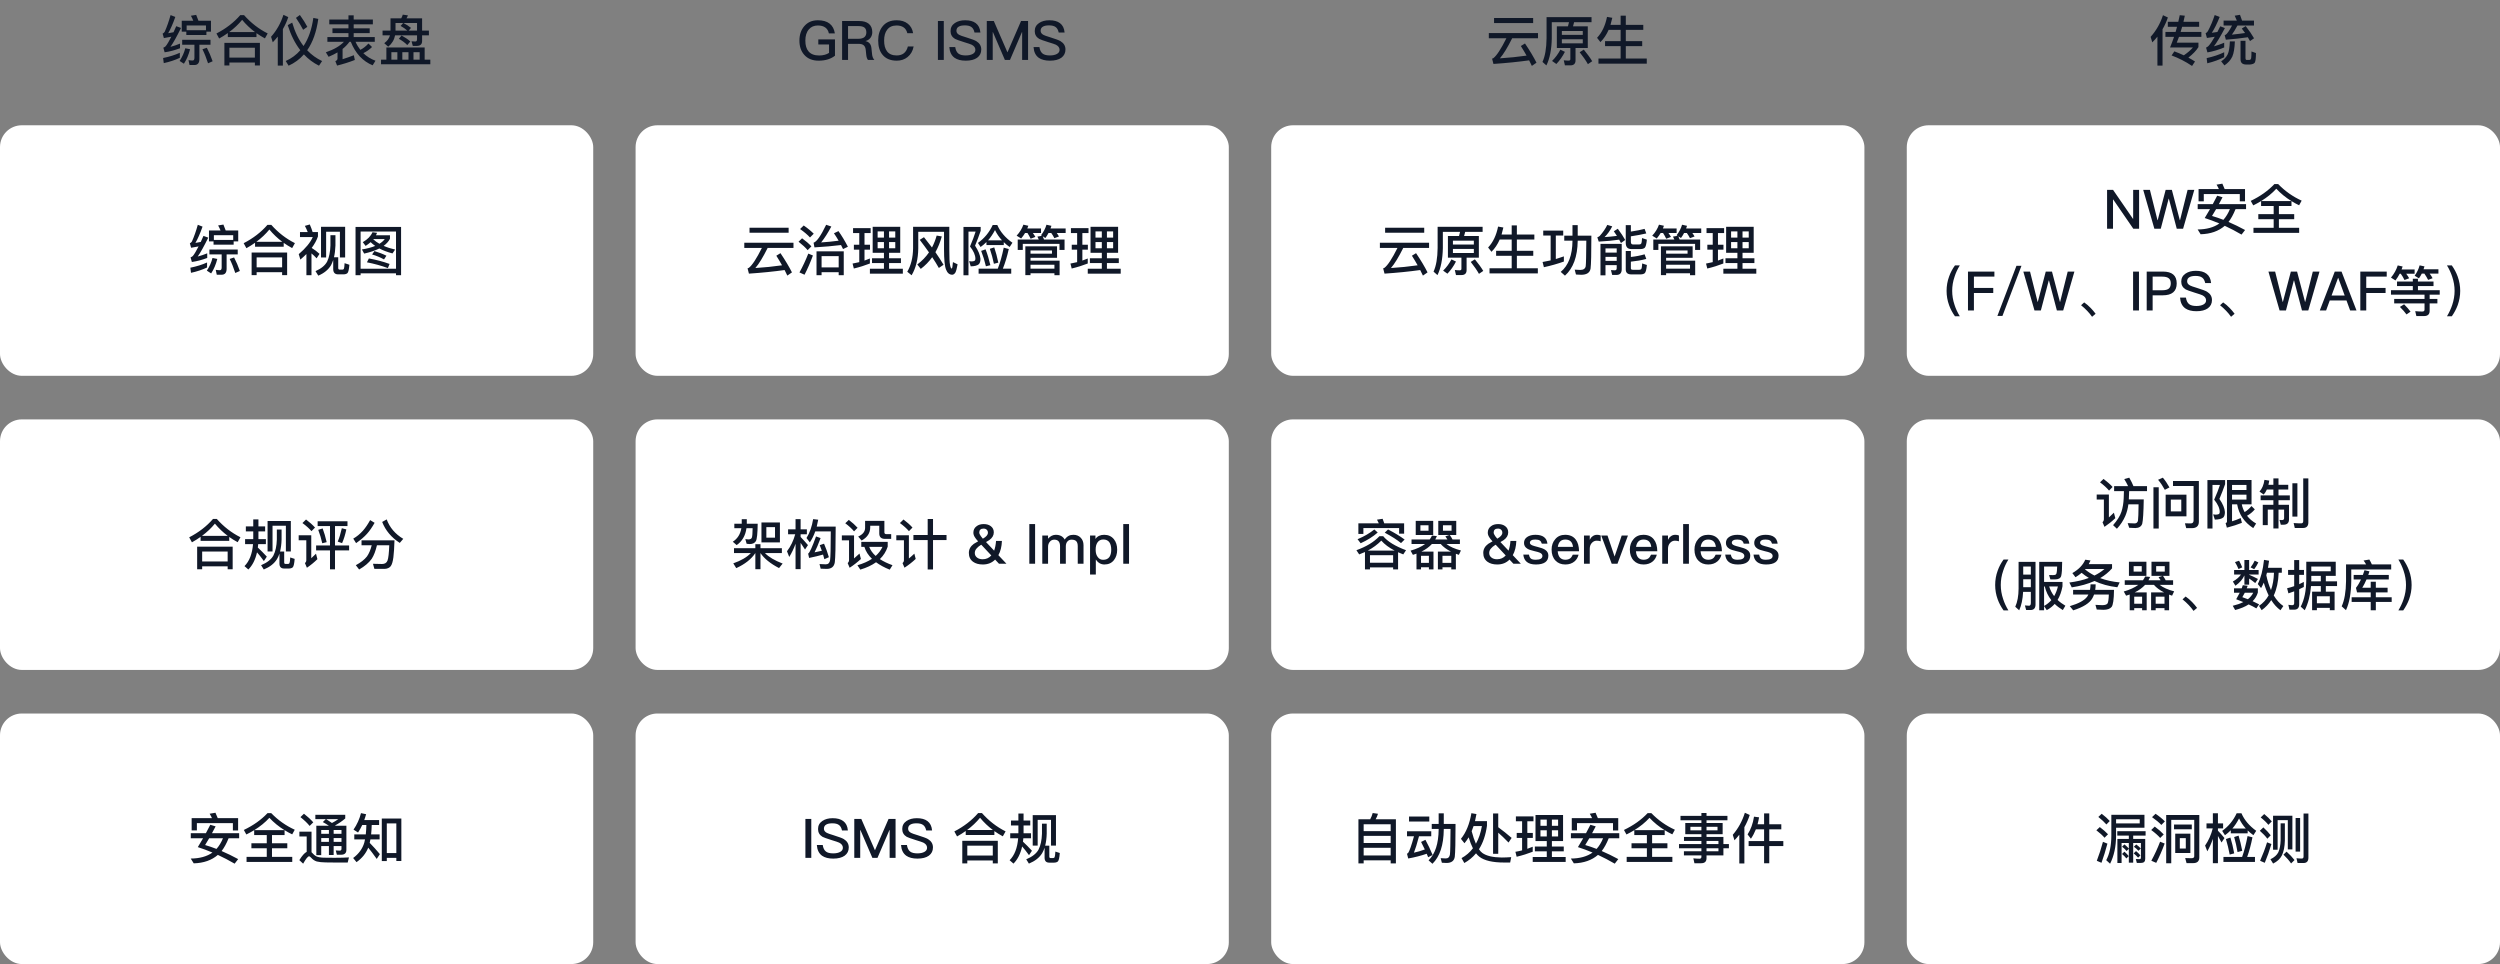 <svg width="918" height="354" viewBox="0 0 918 354" fill="none" xmlns="http://www.w3.org/2000/svg">
<rect x="0" y="0" width="918" height="354" fill="#808080" stroke="none"/>
<g clip-path="url(#clip0_159_7561)">
<path d="M66.035 19.38V21.22C64.315 22.04 62.355 22.7 60.135 23.18L59.895 21.3C62.255 20.82 64.295 20.18 66.035 19.38ZM62.635 5.54L64.375 6.22C63.515 8.68 62.635 10.68 61.755 12.2C62.415 12.1 63.075 11.98 63.715 11.84C64.035 11.16 64.355 10.42 64.715 9.62L66.475 10.26C64.915 13.42 63.635 15.74 62.595 17.2C63.755 16.9 64.915 16.5 66.095 16.02V17.72C64.115 18.46 62.235 18.96 60.455 19.2L59.975 17.52C60.315 17.38 60.595 17.2 60.815 17C61.375 16.32 62.075 15.14 62.915 13.48C62.035 13.64 61.115 13.82 60.175 13.98L59.715 12.34C59.995 12.22 60.255 12 60.475 11.68C61.295 9.84 62.015 7.78 62.635 5.54ZM77.475 7.62V11.64H75.795V12.84H68.415V11.64H66.735V7.62H70.975C70.715 6.96 70.415 6.34 70.095 5.78L72.035 5.46C72.315 6.1 72.595 6.82 72.875 7.62H77.475ZM68.535 11.1H75.635V9.36H68.535V11.1ZM68.035 17.72L69.795 18.08C69.275 20.12 68.515 21.9 67.535 23.4L65.955 22.38C66.915 20.94 67.615 19.38 68.035 17.72ZM75.955 17.54C76.755 19.08 77.475 20.74 78.075 22.5L76.395 23.24C75.755 21.28 75.075 19.56 74.335 18.08L75.955 17.54ZM71.375 23.88H69.595L69.215 22.08C69.735 22.16 70.255 22.22 70.735 22.22C71.175 22.22 71.395 21.88 71.395 21.24V16.42H66.895V14.62H77.295V16.42H73.215V21.7C73.215 23.14 72.595 23.88 71.375 23.88ZM88.215 5.56H89.615C92.135 8.4 95.015 10.64 98.295 12.28L97.275 14.1C96.175 13.5 95.135 12.86 94.175 12.18V13.6H83.655V12.14C82.655 12.86 81.595 13.52 80.475 14.14L79.475 12.3C82.975 10.5 85.895 8.24 88.215 5.56ZM84.155 11.78H93.635C91.875 10.46 90.295 8.96 88.915 7.28C87.575 8.92 85.995 10.42 84.155 11.78ZM95.435 15.74V24.04H93.595V22.96H84.235V24.04H82.395V15.74H95.435ZM84.235 21.16H93.595V17.52H84.235V21.16ZM104.075 5.44L105.855 6.28C105.335 7.84 104.675 9.3 103.875 10.68V24.08H101.995V13.44C101.415 14.16 100.795 14.86 100.155 15.54L99.535 13.5C101.575 11.2 103.095 8.52 104.075 5.44ZM110.115 5.5C111.295 7.16 112.215 8.62 112.855 9.86L111.315 10.94C110.635 9.62 109.755 8.16 108.675 6.56L110.115 5.5ZM115.055 6.58L116.875 6.94C116.215 11.68 114.855 15.52 112.795 18.46C114.375 20.12 116.195 21.44 118.275 22.42L117.135 24.12C115.035 23.08 113.195 21.7 111.595 19.98C110.035 21.76 108.155 23.14 105.975 24.12L104.915 22.4C107.035 21.46 108.815 20.14 110.275 18.44C108.335 15.92 106.795 12.86 105.655 9.24L107.295 8.3C108.275 11.7 109.655 14.56 111.455 16.9C113.275 14.2 114.475 10.76 115.055 6.58ZM120.915 7.18H127.955V5.64H129.875V7.18H136.915V8.94H129.875V10.4H135.755V12.16H129.875V13.62H137.615V15.36H130.555C131.035 16.46 131.635 17.44 132.315 18.3C133.355 17.78 134.335 17.02 135.295 15.98L136.615 17.26C135.655 18.22 134.575 18.96 133.415 19.52C134.655 20.74 136.155 21.66 137.875 22.3L136.835 23.98C133.195 22.48 130.515 19.6 128.815 15.36H128.315C127.635 16.3 126.795 17.18 125.795 17.98V21.74C127.175 21.3 128.555 20.82 129.935 20.28L130.295 22.02C128.155 22.86 125.975 23.54 123.775 24.08L123.135 22.46C123.655 22.24 123.935 21.92 123.935 21.5V19.24C122.935 19.82 121.855 20.36 120.655 20.86L119.655 19.2C122.635 18.18 124.835 16.9 126.275 15.36H120.215V13.62H127.955V12.16H122.075V10.4H127.955V8.94H120.915V7.18ZM140.475 11.24H143.395V6.72H147.335C147.575 6.28 147.775 5.82 147.895 5.38L149.795 5.64C149.655 6.02 149.475 6.38 149.275 6.72H154.995V11.24H157.495V12.98H154.995V15.08C154.995 16.26 154.335 16.86 153.035 16.86H151.575L151.115 15.16C151.615 15.2 152.075 15.24 152.495 15.24C152.915 15.24 153.135 14.96 153.135 14.42V12.98H145.075C144.755 14.64 143.915 16.04 142.555 17.16L141.095 15.86C142.195 15.06 142.895 14.1 143.195 12.98H140.475V11.24ZM153.135 11.24V8.44H148.115C149.195 8.98 150.115 9.58 150.915 10.24L150.075 11.24H153.135ZM148.055 8.44H145.235V11.24H149.575C148.875 10.62 148.055 10.04 147.115 9.52L148.055 8.44ZM147.455 13.04C148.695 13.7 149.775 14.42 150.675 15.22L149.555 16.56C148.755 15.72 147.715 14.96 146.455 14.24L147.455 13.04ZM155.935 17.44V21.9H158.015V23.6H139.915V21.9H141.875V17.44H155.935ZM143.715 21.9H145.915V19.16H143.715V21.9ZM147.735 21.9H149.995V19.16H147.735V21.9ZM151.835 21.9H154.095V19.16H151.835V21.9Z" fill="#101828"/>
<rect y="46" width="217.831" height="92" rx="8" fill="white"/>
<path d="M76.035 96.38V98.22C74.315 99.04 72.355 99.7 70.135 100.18L69.895 98.3C72.255 97.82 74.295 97.18 76.035 96.38ZM72.635 82.54L74.375 83.22C73.515 85.68 72.635 87.68 71.755 89.2C72.415 89.1 73.075 88.98 73.715 88.84C74.035 88.16 74.355 87.42 74.715 86.62L76.475 87.26C74.915 90.42 73.635 92.74 72.595 94.2C73.755 93.9 74.915 93.5 76.095 93.02V94.72C74.115 95.46 72.235 95.96 70.455 96.2L69.975 94.52C70.315 94.38 70.595 94.2 70.815 94C71.375 93.32 72.075 92.14 72.915 90.48C72.035 90.64 71.115 90.82 70.175 90.98L69.715 89.34C69.995 89.22 70.255 89 70.475 88.68C71.295 86.84 72.015 84.78 72.635 82.54ZM87.475 84.62V88.64H85.795V89.84H78.415V88.64H76.735V84.62H80.975C80.715 83.96 80.415 83.34 80.095 82.78L82.035 82.46C82.315 83.1 82.595 83.82 82.875 84.62H87.475ZM78.535 88.1H85.635V86.36H78.535V88.1ZM78.035 94.72L79.795 95.08C79.275 97.12 78.515 98.9 77.535 100.4L75.955 99.38C76.915 97.94 77.615 96.38 78.035 94.72ZM85.955 94.54C86.755 96.08 87.475 97.74 88.075 99.5L86.395 100.24C85.755 98.28 85.075 96.56 84.335 95.08L85.955 94.54ZM81.375 100.88H79.595L79.215 99.08C79.735 99.16 80.255 99.22 80.735 99.22C81.175 99.22 81.395 98.88 81.395 98.24V93.42H76.895V91.62H87.295V93.42H83.215V98.7C83.215 100.14 82.595 100.88 81.375 100.88ZM98.215 82.56H99.615C102.135 85.4 105.015 87.64 108.295 89.28L107.275 91.1C106.175 90.5 105.135 89.86 104.175 89.18V90.6H93.655V89.14C92.655 89.86 91.595 90.52 90.475 91.14L89.475 89.3C92.975 87.5 95.895 85.24 98.215 82.56ZM94.155 88.78H103.635C101.875 87.46 100.295 85.96 98.915 84.28C97.575 85.92 95.995 87.42 94.155 88.78ZM105.435 92.74V101.04H103.595V99.96H94.235V101.04H92.395V92.74H105.435ZM94.235 98.16H103.595V94.52H94.235V98.16ZM112.515 93.28C111.835 93.96 111.095 94.64 110.295 95.32L109.695 93.32C112.235 91.16 113.955 89.08 114.855 87.04H110.155V85.22H112.995C112.695 84.44 112.355 83.68 111.955 82.94L113.755 82.42C114.195 83.44 114.555 84.38 114.795 85.22H116.755V86.82C116.275 88.24 115.495 89.64 114.455 91.04C115.495 91.68 116.455 92.4 117.335 93.22L116.255 94.86C115.635 94.18 115.015 93.58 114.375 93.06V101.06H112.515V93.28ZM126.735 83.28V94.54H124.815V85.1H119.755V94.54H117.875V83.28H126.735ZM126.135 100.74H124.155C122.955 100.74 122.355 100.08 122.355 98.78V95.46C122.115 96.16 121.855 96.78 121.575 97.34C120.595 99.02 119.035 100.3 116.875 101.22L115.855 99.56C117.955 98.64 119.375 97.46 120.135 96.04C120.855 94.52 121.255 92.56 121.335 90.14V86.36H123.175V90.14C123.115 91.78 122.935 93.24 122.635 94.48H124.195V98.38C124.195 98.78 124.355 99 124.715 99H125.795C125.995 99 126.155 98.9 126.275 98.7C126.395 98.46 126.475 97.78 126.535 96.64L128.295 97.22C128.155 98.92 127.915 99.94 127.595 100.28C127.275 100.58 126.775 100.74 126.135 100.74ZM136.775 85.28L138.455 85.5C138.335 85.82 138.195 86.12 138.055 86.4H143.195V87.68C142.695 88.66 141.915 89.52 140.875 90.28C142.115 90.84 143.515 91.28 145.095 91.64L144.115 93.06C142.255 92.56 140.655 91.96 139.295 91.24C137.775 92 135.915 92.62 133.715 93.12L132.895 91.6C134.815 91.28 136.455 90.86 137.775 90.3C137.135 89.86 136.575 89.4 136.095 88.92C135.555 89.4 134.935 89.86 134.255 90.3L133.215 88.92C134.975 87.92 136.155 86.7 136.775 85.28ZM139.335 89.52C140.155 89 140.815 88.42 141.295 87.78H137.155C137.115 87.82 137.075 87.84 137.075 87.88C137.715 88.48 138.475 89.04 139.335 89.52ZM135.455 94.9C138.095 95.38 140.615 96.04 143.055 96.92L142.435 98.44C139.955 97.54 137.395 96.84 134.735 96.32L135.455 94.9ZM137.495 92.2C139.095 92.68 140.575 93.24 141.895 93.9L141.015 95.26C139.595 94.48 138.135 93.88 136.635 93.44L137.495 92.2ZM147.275 83.34V101.06H145.415V100.36H132.415V101.06H130.555V83.34H147.275ZM132.415 98.68H145.415V85.02H132.415V98.68Z" fill="#101828"/>
<rect y="154" width="217.831" height="92" rx="8" fill="white"/>
<path d="M78.215 190.56H79.615C82.135 193.4 85.015 195.64 88.295 197.28L87.275 199.1C86.175 198.5 85.135 197.86 84.175 197.18V198.6H73.655V197.14C72.655 197.86 71.595 198.52 70.475 199.14L69.475 197.3C72.975 195.5 75.895 193.24 78.215 190.56ZM74.155 196.78H83.635C81.875 195.46 80.295 193.96 78.915 192.28C77.575 193.92 75.995 195.42 74.155 196.78ZM85.435 200.74V209.04H83.595V207.96H74.235V209.04H72.395V200.74H85.435ZM74.235 206.16H83.595V202.52H74.235V206.16ZM90.275 193.3H92.995V190.72H94.895V193.3H97.355V195.12H94.895V197.98H97.635V199.8H94.815C94.775 200.24 94.715 200.66 94.675 201.06C95.755 202.06 96.855 203.16 97.975 204.4L96.895 206.02C95.895 204.64 95.055 203.58 94.375 202.82C93.775 205.5 92.715 207.6 91.195 209.12L89.775 207.88C91.575 206.08 92.615 203.4 92.915 199.8H89.995V197.98H92.995V195.12H90.275V193.3ZM106.795 191.32V202.5H104.975V193.06H100.075V202.5H98.255V191.32H106.795ZM106.075 208.76H104.315C103.175 208.76 102.615 208.14 102.615 206.94V203.28C102.375 204.02 102.075 204.68 101.735 205.26C100.735 206.92 99.095 208.2 96.855 209.12L95.875 207.54C98.075 206.62 99.575 205.44 100.375 204.02C101.155 202.5 101.575 200.54 101.655 198.12V194.44H103.395V198.12C103.355 199.76 103.155 201.24 102.835 202.52H104.355V206.56C104.355 206.9 104.515 207.08 104.855 207.08H105.775C106.015 207.08 106.175 206.98 106.295 206.78C106.415 206.54 106.515 205.86 106.575 204.7L108.195 205.22C108.075 206.94 107.835 207.96 107.515 208.3C107.195 208.6 106.715 208.76 106.075 208.76ZM116.635 191.4H127.595V193.18H123.015V200.3H128.195V202.1H123.015V209.06H121.175V202.1H116.075V200.3H121.175V193.18H116.635V191.4ZM125.515 193.96L127.175 194.4C126.775 196.32 126.255 198 125.615 199.44L124.015 198.88C124.575 197.58 125.075 195.94 125.515 193.96ZM118.475 194.04C119.035 195.5 119.515 197.18 119.955 199.08L118.335 199.48C117.955 197.76 117.455 196.12 116.855 194.56L118.475 194.04ZM112.375 190.76C113.675 191.74 114.775 192.72 115.675 193.72L114.375 195.04C113.575 194.1 112.475 193.1 111.055 192.06L112.375 190.76ZM109.675 196.56H114.295V204.98C114.835 204.48 115.415 203.92 116.035 203.32L116.555 205.32C115.355 206.5 114.055 207.56 112.695 208.48L111.975 206.76C112.295 206.48 112.475 206.14 112.475 205.74V198.38H109.675V196.56ZM135.915 190.98L137.555 191.98C136.635 193.62 135.695 194.98 134.755 196.02C133.795 197.1 132.475 198.24 130.755 199.44L129.715 197.78C130.995 197.06 132.195 196.08 133.315 194.82C134.235 193.76 135.095 192.48 135.915 190.98ZM136.495 200.22H132.755V198.4H144.855C144.775 200.96 144.655 203.02 144.455 204.62C144.255 206.18 143.935 207.28 143.475 207.9C143.015 208.5 142.275 208.84 141.255 208.9H137.475L136.955 207.02C138.135 207.06 139.255 207.1 140.295 207.1C141.295 207.1 141.975 206.68 142.295 205.84C142.615 204.96 142.835 203.08 142.935 200.22H138.415C137.935 202.3 137.295 203.96 136.495 205.2C135.455 206.64 133.915 207.96 131.875 209.12L130.655 207.54C132.455 206.58 133.835 205.5 134.755 204.32C135.495 203.26 136.075 201.9 136.495 200.22ZM141.995 190.72C143.095 193.72 145.115 196.1 148.075 197.86L146.795 199.36C143.715 197.36 141.555 194.8 140.335 191.66L141.995 190.72Z" fill="#101828"/>
<rect y="262" width="217.831" height="92" rx="8" fill="white"/>
<path d="M87.435 300.42V304.94H85.515V302.26H72.295V304.92H70.375V300.42H77.835C77.575 299.84 77.295 299.3 76.975 298.8L79.115 298.44C79.395 299.04 79.675 299.7 79.955 300.42H87.435ZM70.055 305.96H75.595C76.155 304.92 76.695 303.9 77.215 302.86L79.175 303.44C78.695 304.32 78.255 305.16 77.835 305.96H87.815V307.8H83.955C83.155 309.76 82.295 311.34 81.375 312.5C83.355 313.34 85.375 314.34 87.455 315.46L86.155 317.14C84.095 315.94 82.035 314.86 79.995 313.92C77.735 315.88 74.775 316.92 71.135 317.02L70.035 315.26C73.315 315.24 75.975 314.5 78.015 313.06C76.215 312.3 74.415 311.62 72.635 311.06C73.315 309.96 73.955 308.88 74.575 307.8H70.055V305.96ZM76.815 307.8C76.275 308.72 75.775 309.56 75.315 310.3C76.675 310.7 78.075 311.16 79.495 311.72C80.455 310.64 81.255 309.32 81.875 307.8H76.815ZM98.235 298.58H99.595C102.095 301.16 104.975 303.2 108.235 304.68L107.295 306.38C106.295 305.9 105.375 305.4 104.495 304.84V306.64H99.875V309.64H105.495V311.48H99.875V314.64H107.315V316.5H90.535V314.64H97.955V311.48H92.315V309.64H97.955V306.64H93.335V304.84C92.415 305.4 91.455 305.92 90.455 306.42L89.535 304.76C93.015 303.1 95.915 301.04 98.235 298.58ZM93.375 304.82H104.455C102.375 303.54 100.515 302.02 98.915 300.3C97.395 301.98 95.535 303.48 93.375 304.82ZM111.615 298.8C112.975 299.86 114.115 300.92 115.035 301.96L113.695 303.28C112.895 302.28 111.775 301.2 110.315 300.04L111.615 298.8ZM123.115 316.72C122.015 316.72 120.815 316.7 119.535 316.68C118.235 316.66 117.175 316.54 116.335 316.34C115.535 316.1 114.835 315.62 114.235 314.94C113.955 314.6 113.715 314.44 113.475 314.44C113.055 314.44 112.335 315.34 111.315 317.14L109.915 315.84C110.915 314.22 111.815 313.2 112.615 312.8V307.14H109.935V305.38H114.395V312.94C114.495 313.02 114.595 313.12 114.695 313.24C115.155 313.78 115.635 314.18 116.135 314.44C116.735 314.72 117.615 314.9 118.795 314.94C119.935 314.96 121.275 314.98 122.835 314.98C123.815 314.98 124.815 314.96 125.815 314.94C126.815 314.92 127.595 314.88 128.135 314.84L127.675 316.72H123.115ZM119.655 300.78H115.795V299.2H126.775V300.54C125.615 301.54 124.375 302.38 123.055 303.1C123.095 303.14 123.135 303.16 123.175 303.2H127.195V312.08C127.195 313.26 126.535 313.86 125.235 313.86H123.695L123.295 312.28L124.715 312.36C125.155 312.36 125.395 312.14 125.395 311.7V310.68H122.515V313.96H120.775V310.68H117.955V314H116.155V303.2H120.755C120.095 302.76 119.355 302.3 118.535 301.86L119.655 300.78ZM121.895 302.2C122.735 301.78 123.515 301.3 124.235 300.78H119.755C120.515 301.26 121.235 301.72 121.895 302.2ZM117.955 307.74V309.14H120.775V307.74H117.955ZM122.515 307.74V309.14H125.395V307.74H122.515ZM125.395 306.18V304.78H122.515V306.18H125.395ZM120.775 306.18V304.78H117.955V306.18H120.775ZM147.375 300.56V316.16H145.535V315.02H142.035V316.18H140.195V300.56H147.375ZM142.035 313.24H145.535V302.34H142.035V313.24ZM133.015 302.94C132.555 303.94 132.035 304.86 131.475 305.7L129.815 304.64C131.095 302.76 132.015 300.74 132.555 298.58L134.435 298.98C134.235 299.74 133.995 300.44 133.755 301.12H139.215V302.94H136.495C136.455 304.18 136.395 305.34 136.275 306.4H139.395V308.22H136.015C135.935 308.66 135.835 309.1 135.755 309.5C136.975 310.74 138.215 312.12 139.495 313.64L138.335 315.4C137.095 313.64 136.055 312.26 135.215 311.26C134.375 313.36 132.955 315.14 130.915 316.58L129.675 315.06C131.755 313.52 133.115 311.64 133.775 309.4C133.855 309.02 133.955 308.62 134.035 308.22H130.095V306.4H134.315C134.435 305.34 134.495 304.18 134.535 302.94H133.015Z" fill="#101828"/>
<path d="M300.325 7.44C302.145 7.44 303.585 7.84 304.645 8.68C305.665 9.48 306.305 10.66 306.565 12.26H304.365C304.165 11.3 303.725 10.58 303.045 10.1C302.365 9.6 301.445 9.36 300.325 9.36C298.945 9.36 297.845 9.82 297.025 10.78C296.145 11.78 295.725 13.16 295.725 14.92C295.725 16.64 296.105 17.96 296.905 18.88C297.745 19.88 299.065 20.38 300.845 20.38C301.545 20.38 302.205 20.28 302.825 20.12C303.425 19.96 303.945 19.72 304.425 19.42V16.32H300.485V14.46H306.605V20.46C305.865 21.04 305.005 21.48 304.025 21.8C302.985 22.12 301.845 22.28 300.605 22.28C298.325 22.28 296.565 21.56 295.305 20.12C294.125 18.78 293.545 17.04 293.545 14.92C293.545 12.78 294.125 11.02 295.305 9.64C296.545 8.16 298.225 7.44 300.325 7.44ZM309.223 7.72H315.543C316.983 7.72 318.143 8.04 318.983 8.7C319.863 9.42 320.303 10.44 320.303 11.8C320.303 12.56 320.103 13.22 319.703 13.8C319.243 14.44 318.623 14.86 317.843 15.06V15.1C319.123 15.38 319.823 16.22 319.983 17.62L320.223 19.9C320.303 20.78 320.583 21.48 321.063 22H318.703C318.363 21.56 318.163 20.92 318.083 20.12L317.903 18.34C317.823 17.54 317.563 16.98 317.143 16.62C316.703 16.26 316.083 16.1 315.263 16.1H311.403V22H309.223V7.72ZM311.403 9.58V14.24H315.263C316.223 14.24 316.943 14.02 317.423 13.62C317.883 13.22 318.123 12.64 318.123 11.88C318.123 11.08 317.883 10.5 317.443 10.14C316.963 9.76 316.243 9.58 315.243 9.58H311.403ZM329.27 7.44C330.93 7.44 332.31 7.86 333.39 8.74C334.43 9.58 335.07 10.74 335.29 12.18H333.17C332.93 11.22 332.47 10.5 331.79 10.04C331.11 9.58 330.27 9.36 329.23 9.36C327.69 9.36 326.53 9.88 325.75 10.94C325.01 11.9 324.65 13.22 324.65 14.88C324.65 16.6 325.01 17.92 325.73 18.86C326.49 19.86 327.67 20.36 329.27 20.36C330.31 20.36 331.19 20.1 331.87 19.58C332.59 19.02 333.09 18.18 333.37 17.06H335.49C335.17 18.72 334.43 20.02 333.25 20.96C332.15 21.84 330.83 22.28 329.29 22.28C326.95 22.28 325.19 21.52 324.01 20.04C322.97 18.76 322.47 17.04 322.47 14.88C322.47 12.76 322.99 11.04 324.07 9.7C325.27 8.18 326.99 7.44 329.27 7.44ZM344.399 7.72H346.559V22H344.399V7.72ZM354.399 7.44C356.059 7.44 357.359 7.78 358.299 8.5C359.299 9.24 359.859 10.38 359.999 11.94H357.839C357.639 11.02 357.279 10.34 356.719 9.94C356.159 9.52 355.359 9.32 354.279 9.32C353.339 9.32 352.619 9.46 352.119 9.74C351.499 10.06 351.199 10.58 351.199 11.3C351.199 11.94 351.539 12.44 352.259 12.82C352.579 13 353.399 13.3 354.739 13.7C356.659 14.3 357.919 14.76 358.479 15.1C359.699 15.84 360.319 16.86 360.319 18.18C360.319 19.46 359.819 20.46 358.819 21.2C357.819 21.92 356.419 22.28 354.619 22.28C352.879 22.28 351.519 21.92 350.539 21.24C349.359 20.4 348.719 19.08 348.599 17.28H350.759C350.919 18.4 351.319 19.22 351.959 19.7C352.539 20.14 353.419 20.36 354.619 20.36C355.699 20.36 356.559 20.16 357.199 19.8C357.839 19.44 358.159 18.94 358.159 18.3C358.159 17.5 357.699 16.88 356.799 16.42C356.479 16.26 355.539 15.94 353.959 15.46C352.199 14.9 351.119 14.52 350.679 14.28C349.579 13.62 349.039 12.66 349.039 11.42C349.039 10.16 349.559 9.18 350.619 8.46C351.619 7.78 352.879 7.44 354.399 7.44ZM362.348 7.72H364.928L369.908 19.16H369.968L374.928 7.72H377.508V22H375.328V11.8H375.248L370.868 22H368.988L364.608 11.8H364.528V22H362.348V7.72ZM385.317 7.44C386.977 7.44 388.277 7.78 389.217 8.5C390.217 9.24 390.777 10.38 390.917 11.94H388.757C388.557 11.02 388.197 10.34 387.637 9.94C387.077 9.52 386.277 9.32 385.197 9.32C384.257 9.32 383.537 9.46 383.037 9.74C382.417 10.06 382.117 10.58 382.117 11.3C382.117 11.94 382.457 12.44 383.177 12.82C383.497 13 384.317 13.3 385.657 13.7C387.577 14.3 388.837 14.76 389.397 15.1C390.617 15.84 391.237 16.86 391.237 18.18C391.237 19.46 390.737 20.46 389.737 21.2C388.737 21.92 387.337 22.28 385.537 22.28C383.797 22.28 382.437 21.92 381.457 21.24C380.277 20.4 379.637 19.08 379.517 17.28H381.677C381.837 18.4 382.237 19.22 382.877 19.7C383.457 20.14 384.337 20.36 385.537 20.36C386.617 20.36 387.477 20.16 388.117 19.8C388.757 19.44 389.077 18.94 389.077 18.3C389.077 17.5 388.617 16.88 387.717 16.42C387.397 16.26 386.457 15.94 384.877 15.46C383.117 14.9 382.037 14.52 381.597 14.28C380.497 13.62 379.957 12.66 379.957 11.42C379.957 10.16 380.477 9.18 381.537 8.46C382.537 7.78 383.797 7.44 385.317 7.44Z" fill="#101828"/>
<rect x="233.39" y="46" width="217.831" height="92" rx="8" fill="white"/>
<path d="M275.225 83.62H289.585V85.46H275.225V83.62ZM273.305 89.14H291.365V91.04H281.885C280.165 94.48 278.665 96.94 277.365 98.42C280.645 98.22 283.925 97.88 287.165 97.42C286.525 96.28 285.825 95.1 285.065 93.9L286.585 92.96C288.405 95.66 289.805 98.02 290.805 100.02L289.105 101.2C288.785 100.52 288.465 99.84 288.105 99.16C284.085 99.72 279.725 100.16 275.005 100.48L274.505 98.54C274.705 98.48 274.865 98.42 274.965 98.36C276.185 97.44 277.785 95 279.765 91.04H273.305V89.14ZM295.125 82.8C296.585 83.8 297.805 84.82 298.805 85.82L297.425 87.2C296.565 86.24 295.345 85.2 293.785 84.1L295.125 82.8ZM294.525 87.5C295.885 88.48 297.025 89.46 297.945 90.46L296.565 91.86C295.765 90.9 294.665 89.88 293.225 88.76L294.525 87.5ZM296.805 93.12L298.505 93.82C297.585 96.32 296.565 98.68 295.425 100.88L293.565 100.04C294.805 97.8 295.885 95.48 296.805 93.12ZM309.825 92.3V101.06H307.965V99.96H301.685V101.06H299.825V92.3H309.825ZM301.685 98.18H307.965V94.04H301.685V98.18ZM307.885 84.86C309.105 86.58 310.265 88.5 311.345 90.6L309.565 91.46C309.305 90.94 309.065 90.44 308.825 89.98C305.885 90.34 302.625 90.64 299.065 90.84L298.745 89.12C299.865 88.8 301.405 86.62 303.365 82.54L305.265 83.18C304.025 85.5 302.785 87.44 301.525 89.02C303.725 88.88 305.865 88.66 307.945 88.38C307.385 87.42 306.805 86.5 306.225 85.66L307.885 84.86ZM320.445 83.28H330.565V92.84H326.465V94.84H330.825V96.6H326.465V98.68H331.525V100.5H319.425V98.68H324.585V96.6H320.205V94.84H324.585V92.84H320.445V83.28ZM328.745 91.16V88.88H326.465V91.16H328.745ZM324.585 91.16V88.88H322.265V91.16H324.585ZM322.265 87.24H324.585V84.96H322.265V87.24ZM326.465 84.96V87.24H328.745V84.96H326.465ZM313.545 89.86H315.525V85.58H313.245V83.78H319.705V85.58H317.445V89.86H319.465V91.68H317.445V95.68C318.125 95.44 318.785 95.2 319.425 94.92V96.76C317.585 97.48 315.625 98.1 313.525 98.6L313.065 96.78C313.905 96.64 314.725 96.46 315.525 96.26V91.68H313.545V89.86ZM339.285 87.1C340.345 88.42 341.325 89.68 342.225 90.88C342.945 89.52 343.505 88.06 343.945 86.5L345.825 86.82C345.225 88.98 344.445 90.9 343.485 92.6C344.645 94.28 345.645 95.82 346.465 97.22L344.745 98.4C344.025 97.12 343.225 95.8 342.305 94.44C341.105 96.1 339.705 97.54 338.105 98.74L336.825 97.12C338.525 95.84 339.965 94.36 341.125 92.68C340.085 91.2 338.965 89.66 337.725 88.06L339.285 87.1ZM335.285 83.28H348.585V91.46C348.585 94.52 348.665 96.48 348.865 97.34C349.025 98.18 349.225 98.62 349.465 98.62C349.645 98.62 349.805 97.82 349.925 96.24L351.625 97.06C351.365 98.58 351.085 99.62 350.785 100.14C350.445 100.62 350.065 100.88 349.665 100.88C348.625 100.88 347.865 100.24 347.385 98.98C346.885 97.74 346.645 95.24 346.645 91.46V85.12H337.185V91.2C337.145 95.12 336.325 98.42 334.745 101.08L333.145 99.78C334.505 97.5 335.225 94.64 335.285 91.2V83.28ZM353.785 83.32H360.105V84.76C359.525 86.48 358.845 88.3 358.045 90.22C359.245 92.06 359.905 93.66 360.025 95.04C360.025 95.96 359.825 96.62 359.425 97.02C358.845 97.52 357.845 97.78 356.445 97.8L355.865 95.9C356.265 95.96 356.585 96 356.845 96C357.365 95.96 357.725 95.88 357.905 95.74C358.065 95.6 358.165 95.36 358.165 95.04C358.165 93.68 357.505 92.18 356.185 90.5C357.065 88.48 357.745 86.66 358.245 85.04H355.625V101.08H353.785V83.32ZM362.225 88.88C361.545 89.56 360.825 90.18 360.065 90.7L359.105 89.2C361.465 87.52 363.265 85.32 364.525 82.62H366.205C367.285 85.1 369.125 87.28 371.765 89.14L370.745 90.7C369.945 90.14 369.225 89.56 368.585 88.92V89.98H362.225V88.88ZM367.945 88.26C366.885 87.12 366.025 85.86 365.365 84.48C364.605 85.92 363.765 87.18 362.805 88.26H367.945ZM359.345 98.66H366.385C367.225 96.54 367.945 93.98 368.565 90.94L370.425 91.44C369.825 94.14 369.105 96.54 368.245 98.66H371.325V100.48H359.345V98.66ZM361.905 91.56C362.565 93.24 363.145 95.18 363.665 97.38L362.025 97.78C361.565 95.82 360.985 93.92 360.285 92.12L361.905 91.56ZM365.085 90.84C365.645 92.46 366.145 94.32 366.585 96.44L364.965 96.86C364.565 94.94 364.065 93.12 363.465 91.36L365.085 90.84ZM388.145 90.46V94.66H378.405V95.72H389.085V101.06H387.185V100.34H378.405V101.04H376.505V90.46H388.145ZM378.405 98.66H387.185V97.22H378.405V98.66ZM378.405 93.14H386.285V91.98H378.405V93.14ZM390.905 87.96V91.78H389.045V89.56H375.565V91.78H373.705V87.96H381.445C381.285 87.56 381.105 87.2 380.925 86.88L382.605 86.6L382.265 86.38C383.185 85.18 383.865 83.9 384.265 82.52L386.085 82.92C385.965 83.26 385.865 83.58 385.745 83.9H391.305V85.56H388.045C388.365 86 388.625 86.44 388.845 86.84L387.165 87.46C386.845 86.82 386.465 86.18 386.025 85.56H385.005C384.665 86.22 384.285 86.84 383.865 87.4L382.905 86.78C383.065 87.14 383.205 87.54 383.365 87.96H390.905ZM376.405 85.56C375.965 86.28 375.485 86.96 374.965 87.58L373.305 86.54C374.465 85.3 375.285 83.94 375.785 82.5L377.605 82.9C377.485 83.24 377.345 83.58 377.225 83.9H382.265V85.56H379.265C379.625 86.06 379.945 86.54 380.185 87L378.445 87.66C378.105 86.94 377.725 86.24 377.285 85.56H376.405ZM400.445 83.28H410.565V92.84H406.465V94.84H410.825V96.6H406.465V98.68H411.525V100.5H399.425V98.68H404.585V96.6H400.205V94.84H404.585V92.84H400.445V83.28ZM408.745 91.16V88.88H406.465V91.16H408.745ZM404.585 91.16V88.88H402.265V91.16H404.585ZM402.265 87.24H404.585V84.96H402.265V87.24ZM406.465 84.96V87.24H408.745V84.96H406.465ZM393.545 89.86H395.525V85.58H393.245V83.78H399.705V85.58H397.445V89.86H399.465V91.68H397.445V95.68C398.125 95.44 398.785 95.2 399.425 94.92V96.76C397.585 97.48 395.625 98.1 393.525 98.6L393.065 96.78C393.905 96.64 394.725 96.46 395.525 96.26V91.68H393.545V89.86Z" fill="#101828"/>
<rect x="233.39" y="154" width="217.831" height="92" rx="8" fill="white"/>
<path d="M279.605 191.86H286.385V199.16H279.605V191.86ZM284.585 197.44V193.56H281.405V197.44H284.585ZM272.365 190.66H274.225V192.32H278.225C278.185 195.88 277.965 198.02 277.545 198.72C277.105 199.42 276.365 199.78 275.285 199.78C274.965 199.78 274.605 199.74 274.165 199.68L273.685 197.96C274.165 198 274.545 198.04 274.845 198.08C275.505 198.06 275.925 197.84 276.085 197.4C276.245 196.96 276.345 195.82 276.365 193.96H274.105C273.725 196.7 272.525 198.76 270.505 200.16L269.085 198.92C270.825 197.8 271.865 196.14 272.225 193.96H269.645V192.32H272.365V190.66ZM269.525 201.3H277.365V199.82H279.245V201.3H287.105V203.08H280.885C282.265 204.52 284.425 205.8 287.385 206.94L286.065 208.6C282.865 206.94 280.605 205.1 279.245 203.08V209.02H277.365V203.08C275.885 205.32 273.545 207.16 270.345 208.62L269.265 206.86C272.125 205.86 274.285 204.6 275.725 203.08H269.525V201.3ZM298.585 190.62L300.445 190.84C300.285 191.72 300.105 192.56 299.905 193.36H306.865C306.865 200.42 306.745 204.78 306.545 206.44C306.305 208.08 305.305 208.9 303.545 208.9C303.105 208.9 302.385 208.86 301.345 208.82L300.925 207.12C301.805 207.18 302.585 207.22 303.245 207.22C304.125 207.22 304.645 206.7 304.805 205.7C304.965 204.66 305.045 201.14 305.065 195.14H299.365C298.825 196.64 298.165 197.98 297.365 199.16L296.145 197.56C297.345 195.66 298.145 193.34 298.585 190.62ZM297.105 204.88L296.745 203.3C297.285 203 298.245 200.9 299.645 196.98L301.325 197.58C300.425 199.98 299.685 201.72 299.105 202.82C300.065 202.62 300.945 202.44 301.785 202.24C301.525 201.5 301.265 200.82 301.005 200.18L302.585 199.64C303.265 201.18 303.845 202.84 304.365 204.6L302.705 205.34C302.545 204.74 302.385 204.18 302.225 203.64C300.705 204.08 299.005 204.48 297.105 204.88ZM293.985 199.34V208.98H292.125V199.66C291.505 201.42 290.725 203.04 289.805 204.52L288.985 202.42C290.365 200.6 291.365 198.52 292.005 196.18H289.385V194.36H292.125V190.62H293.985V194.36H296.285V196.18H293.985V197.18C294.865 198.08 295.765 199.08 296.685 200.16L295.605 201.78C294.985 200.8 294.445 199.98 293.985 199.34ZM311.685 190.9C312.965 191.86 314.025 192.84 314.905 193.8L313.605 195.12C312.845 194.18 311.765 193.18 310.385 192.14L311.685 190.9ZM309.125 196.6H313.605V205.06C314.225 204.54 314.885 203.94 315.605 203.26L316.125 205.26C314.825 206.46 313.445 207.54 311.985 208.48L311.265 206.76C311.585 206.48 311.765 206.12 311.765 205.7V198.42H309.125V196.6ZM316.265 198.98H325.965V200.72C325.385 202.5 324.425 204.02 323.085 205.3C324.365 206.14 325.925 206.9 327.725 207.54L326.705 209.18C324.705 208.38 323.045 207.46 321.685 206.46C320.125 207.58 318.185 208.48 315.905 209.16L314.845 207.56C316.965 206.94 318.745 206.16 320.185 205.2C318.825 203.88 317.885 202.42 317.405 200.82H316.265V198.98ZM319.185 200.82C319.645 202.04 320.425 203.14 321.545 204.14C322.625 203.16 323.465 202.06 324.045 200.82H319.185ZM317.665 191.26H324.745V195.46C324.745 195.9 324.985 196.14 325.485 196.14H327.245V197.88H324.985C323.565 197.88 322.865 197.2 322.865 195.88V193.04H319.545V193.64C319.545 195.72 318.485 197.34 316.385 198.48L315.125 197.02C316.805 196.26 317.665 195.2 317.665 193.84V191.26ZM335.405 196.44H340.645V190.58H342.605V196.44H347.565V198.32H342.605V209.1H340.645V198.32H335.405V196.44ZM331.765 190.76C333.065 191.74 334.165 192.72 335.065 193.72L333.765 195.04C332.965 194.1 331.865 193.1 330.445 192.06L331.765 190.76ZM329.125 196.56H333.745V205.08C334.385 204.56 335.045 203.96 335.745 203.3L336.245 205.24C334.965 206.44 333.585 207.52 332.125 208.46L331.405 206.76C331.745 206.48 331.925 206.14 331.925 205.74V198.38H329.125V196.56ZM361.165 194.1C360.625 194.1 360.225 194.22 359.985 194.48C359.705 194.72 359.585 195.08 359.585 195.54C359.585 195.88 359.765 196.32 360.165 196.88C360.345 197.14 360.585 197.44 360.905 197.8C360.905 197.8 360.925 197.78 360.945 197.78C362.145 197.1 362.765 196.38 362.765 195.62C362.765 195.16 362.625 194.8 362.345 194.54C362.065 194.24 361.665 194.1 361.165 194.1ZM359.165 198.78C358.565 198.14 358.165 197.62 357.945 197.24C357.585 196.68 357.425 196.14 357.425 195.6C357.425 194.6 357.805 193.82 358.565 193.26C359.245 192.7 360.145 192.44 361.225 192.44C362.245 192.44 363.105 192.68 363.785 193.18C364.545 193.74 364.925 194.5 364.925 195.48C364.925 196.6 364.365 197.54 363.245 198.34L362.065 199.04L365.045 202.2C365.405 201.2 365.645 200.02 365.745 198.64H367.905C367.825 200.7 367.405 202.44 366.605 203.86L369.565 207H366.825L365.405 205.48C364.225 206.68 362.725 207.28 360.905 207.28C359.405 207.28 358.205 206.94 357.305 206.28C356.265 205.52 355.765 204.44 355.765 203.02C355.765 201.7 356.365 200.6 357.585 199.7C357.665 199.62 358.205 199.32 359.165 198.78ZM360.825 205.36C362.125 205.36 363.185 204.88 364.005 203.96L360.325 200.02C360.245 200.06 360.165 200.12 360.085 200.16C359.465 200.54 358.965 200.96 358.605 201.4C358.165 201.88 357.945 202.44 357.945 203.06C357.945 203.76 358.225 204.32 358.805 204.76C359.325 205.16 360.005 205.36 360.825 205.36ZM377.968 192.44H380.088V207H377.968V192.44ZM387.688 196.38C389.208 196.38 390.308 196.96 390.948 198.12C391.408 197.48 391.908 197.02 392.428 196.76C392.908 196.5 393.488 196.38 394.188 196.38C395.248 196.38 396.128 196.72 396.828 197.44C397.508 198.14 397.868 199.06 397.868 200.22V207H395.748V200.58C395.748 199.74 395.568 199.12 395.208 198.74C394.848 198.34 394.248 198.16 393.448 198.16C392.848 198.16 392.368 198.38 391.968 198.82C391.568 199.26 391.368 199.88 391.368 200.64V207H389.248V200.6C389.248 198.96 388.528 198.16 387.128 198.16C386.448 198.16 385.888 198.42 385.488 198.94C385.048 199.44 384.848 200.06 384.848 200.78V207H382.728V196.66H384.848V197.8C385.688 196.84 386.648 196.38 387.688 196.38ZM405.447 196.38C406.967 196.38 408.147 196.92 409.027 198C409.827 199 410.227 200.28 410.227 201.88C410.227 203.4 409.827 204.66 409.047 205.66C408.207 206.74 407.027 207.28 405.547 207.28C404.267 207.28 403.227 206.68 402.387 205.48V210.96H400.267V196.66H402.247V197.9C402.967 196.88 404.047 196.38 405.447 196.38ZM405.127 198.1C404.207 198.1 403.487 198.46 402.987 199.2C402.547 199.84 402.327 200.7 402.327 201.76V201.94C402.327 203.04 402.587 203.94 403.147 204.62C403.627 205.24 404.267 205.56 405.067 205.56C406.107 205.56 406.867 205.22 407.367 204.54C407.807 203.9 408.047 203.02 408.047 201.88C408.047 200.74 407.827 199.86 407.427 199.22C406.927 198.46 406.167 198.1 405.127 198.1ZM412.46 192.44H414.58V207H412.46V192.44Z" fill="#101828"/>
<rect x="233.39" y="262" width="217.831" height="92" rx="8" fill="white"/>
<path d="M295.745 300.72H297.905V315H295.745V300.72ZM305.744 300.44C307.404 300.44 308.704 300.78 309.644 301.5C310.644 302.24 311.204 303.38 311.344 304.94H309.184C308.984 304.02 308.624 303.34 308.064 302.94C307.504 302.52 306.704 302.32 305.624 302.32C304.684 302.32 303.964 302.46 303.464 302.74C302.844 303.06 302.544 303.58 302.544 304.3C302.544 304.94 302.884 305.44 303.604 305.82C303.924 306 304.744 306.3 306.084 306.7C308.004 307.3 309.264 307.76 309.824 308.1C311.044 308.84 311.664 309.86 311.664 311.18C311.664 312.46 311.164 313.46 310.164 314.2C309.164 314.92 307.764 315.28 305.964 315.28C304.224 315.28 302.864 314.92 301.884 314.24C300.704 313.4 300.064 312.08 299.944 310.28H302.104C302.264 311.4 302.664 312.22 303.304 312.7C303.884 313.14 304.764 313.36 305.964 313.36C307.044 313.36 307.904 313.16 308.544 312.8C309.184 312.44 309.504 311.94 309.504 311.3C309.504 310.5 309.044 309.88 308.144 309.42C307.824 309.26 306.884 308.94 305.304 308.46C303.544 307.9 302.464 307.52 302.024 307.28C300.924 306.62 300.384 305.66 300.384 304.42C300.384 303.16 300.904 302.18 301.964 301.46C302.964 300.78 304.224 300.44 305.744 300.44ZM313.693 300.72H316.273L321.253 312.16H321.313L326.273 300.72H328.853V315H326.673V304.8H326.593L322.213 315H320.333L315.953 304.8H315.873V315H313.693V300.72ZM336.662 300.44C338.322 300.44 339.622 300.78 340.562 301.5C341.562 302.24 342.122 303.38 342.262 304.94H340.102C339.902 304.02 339.542 303.34 338.982 302.94C338.422 302.52 337.622 302.32 336.542 302.32C335.602 302.32 334.882 302.46 334.382 302.74C333.762 303.06 333.462 303.58 333.462 304.3C333.462 304.94 333.802 305.44 334.522 305.82C334.842 306 335.662 306.3 337.002 306.7C338.922 307.3 340.182 307.76 340.742 308.1C341.962 308.84 342.582 309.86 342.582 311.18C342.582 312.46 342.082 313.46 341.082 314.2C340.082 314.92 338.682 315.28 336.882 315.28C335.142 315.28 333.782 314.92 332.802 314.24C331.622 313.4 330.982 312.08 330.862 310.28H333.022C333.182 311.4 333.582 312.22 334.222 312.7C334.802 313.14 335.682 313.36 336.882 313.36C337.962 313.36 338.822 313.16 339.462 312.8C340.102 312.44 340.422 311.94 340.422 311.3C340.422 310.5 339.962 309.88 339.062 309.42C338.742 309.26 337.802 308.94 336.222 308.46C334.462 307.9 333.382 307.52 332.942 307.28C331.842 306.62 331.302 305.66 331.302 304.42C331.302 303.16 331.822 302.18 332.882 301.46C333.882 300.78 335.142 300.44 336.662 300.44ZM359.172 298.56H360.572C363.092 301.4 365.972 303.64 369.252 305.28L368.232 307.1C367.132 306.5 366.092 305.86 365.132 305.18V306.6H354.612V305.14C353.612 305.86 352.552 306.52 351.432 307.14L350.432 305.3C353.932 303.5 356.852 301.24 359.172 298.56ZM355.112 304.78H364.592C362.832 303.46 361.252 301.96 359.872 300.28C358.532 301.92 356.952 303.42 355.112 304.78ZM366.392 308.74V317.04H364.552V315.96H355.192V317.04H353.352V308.74H366.392ZM355.192 314.16H364.552V310.52H355.192V314.16ZM371.232 301.3H373.952V298.72H375.852V301.3H378.312V303.12H375.852V305.98H378.592V307.8H375.772C375.732 308.24 375.672 308.66 375.632 309.06C376.712 310.06 377.812 311.16 378.932 312.4L377.852 314.02C376.852 312.64 376.012 311.58 375.332 310.82C374.732 313.5 373.672 315.6 372.152 317.12L370.732 315.88C372.532 314.08 373.572 311.4 373.872 307.8H370.952V305.98H373.952V303.12H371.232V301.3ZM387.752 299.32V310.5H385.932V301.06H381.032V310.5H379.212V299.32H387.752ZM387.032 316.76H385.272C384.132 316.76 383.572 316.14 383.572 314.94V311.28C383.332 312.02 383.032 312.68 382.692 313.26C381.692 314.92 380.052 316.2 377.812 317.12L376.832 315.54C379.032 314.62 380.532 313.44 381.332 312.02C382.112 310.5 382.532 308.54 382.612 306.12V302.44H384.352V306.12C384.312 307.76 384.112 309.24 383.792 310.52H385.312V314.56C385.312 314.9 385.472 315.08 385.812 315.08H386.732C386.972 315.08 387.132 314.98 387.252 314.78C387.372 314.54 387.472 313.86 387.532 312.7L389.152 313.22C389.032 314.94 388.792 315.96 388.472 316.3C388.152 316.6 387.672 316.76 387.032 316.76Z" fill="#101828"/>
<path d="M548.615 6.62H562.975V8.46H548.615V6.62ZM546.695 12.14H564.755V14.04H555.275C553.555 17.48 552.055 19.94 550.755 21.42C554.035 21.22 557.315 20.88 560.555 20.42C559.915 19.28 559.215 18.1 558.455 16.9L559.975 15.96C561.795 18.66 563.195 21.02 564.195 23.02L562.495 24.2C562.175 23.52 561.855 22.84 561.495 22.16C557.475 22.72 553.115 23.16 548.395 23.48L547.895 21.54C548.095 21.48 548.255 21.42 548.355 21.36C549.575 20.44 551.175 18 553.155 14.04H546.695V12.14ZM571.675 9.66H575.755C575.915 9.16 576.035 8.66 576.135 8.14H569.815V14.08C569.735 18.2 569.075 21.52 567.835 24.02L566.395 22.74C567.355 20.66 567.855 17.76 567.895 14.08V6.28H584.415V8.14H578.015C577.895 8.66 577.775 9.18 577.615 9.66H583.035V17.62H578.535V22.18C578.535 23.38 577.895 24 576.655 24H574.635L574.215 22.14C574.835 22.22 575.435 22.26 575.995 22.26C576.415 22.26 576.635 22.08 576.635 21.72V17.62H571.675V9.66ZM581.195 15.9V14.42H573.515V15.9H581.195ZM573.515 12.8H581.195V11.38H573.515V12.8ZM572.975 18.24L574.635 19.04C573.755 20.76 572.695 22.24 571.495 23.5L569.915 22.38C571.115 21.22 572.135 19.84 572.975 18.24ZM581.575 18.22C582.895 19.84 583.935 21.26 584.655 22.48L583.075 23.56C582.335 22.24 581.335 20.78 580.055 19.18L581.575 18.22ZM590.695 10.96C589.895 12.76 588.895 14.26 587.675 15.46L586.435 13.88C588.235 11.98 589.455 9.42 590.095 6.2L592.035 6.54C591.835 7.46 591.615 8.32 591.375 9.12H595.095V5.76H596.995V9.12H603.415V10.96H596.995V15.1H603.015V16.94H596.995V21.5H604.695V23.38H586.955V21.5H595.095V16.94H589.375V15.1H595.095V10.96H590.695Z" fill="#101828"/>
<rect x="466.78" y="46" width="217.831" height="92" rx="8" fill="white"/>
<path d="M508.615 83.62H522.975V85.46H508.615V83.62ZM506.695 89.14H524.755V91.04H515.275C513.555 94.48 512.055 96.94 510.755 98.42C514.035 98.22 517.315 97.88 520.555 97.42C519.915 96.28 519.215 95.1 518.455 93.9L519.975 92.96C521.795 95.66 523.195 98.02 524.195 100.02L522.495 101.2C522.175 100.52 521.855 99.84 521.495 99.16C517.475 99.72 513.115 100.16 508.395 100.48L507.895 98.54C508.095 98.48 508.255 98.42 508.355 98.36C509.575 97.44 511.175 95 513.155 91.04H506.695V89.14ZM531.675 86.66H535.755C535.915 86.16 536.035 85.66 536.135 85.14H529.815V91.08C529.735 95.2 529.075 98.52 527.835 101.02L526.395 99.74C527.355 97.66 527.855 94.76 527.895 91.08V83.28H544.415V85.14H538.015C537.895 85.66 537.775 86.18 537.615 86.66H543.035V94.62H538.535V99.18C538.535 100.38 537.895 101 536.655 101H534.635L534.215 99.14C534.835 99.22 535.435 99.26 535.995 99.26C536.415 99.26 536.635 99.08 536.635 98.72V94.62H531.675V86.66ZM541.195 92.9V91.42H533.515V92.9H541.195ZM533.515 89.8H541.195V88.38H533.515V89.8ZM532.975 95.24L534.635 96.04C533.755 97.76 532.695 99.24 531.495 100.5L529.915 99.38C531.115 98.22 532.135 96.84 532.975 95.24ZM541.575 95.22C542.895 96.84 543.935 98.26 544.655 99.48L543.075 100.56C542.335 99.24 541.335 97.78 540.055 96.18L541.575 95.22ZM550.695 87.96C549.895 89.76 548.895 91.26 547.675 92.46L546.435 90.88C548.235 88.98 549.455 86.42 550.095 83.2L552.035 83.54C551.835 84.46 551.615 85.32 551.375 86.12H555.095V82.76H556.995V86.12H563.415V87.96H556.995V92.1H563.015V93.94H556.995V98.5H564.695V100.38H546.955V98.5H555.095V93.94H549.375V92.1H555.095V87.96H550.695ZM569.395 86.5H566.675V84.68H574.015V86.5H571.295V95.12C572.295 94.82 573.275 94.5 574.255 94.14V96.04C571.955 96.86 569.515 97.56 566.915 98.12L566.435 96.2C567.435 96.04 568.415 95.84 569.395 95.62V86.5ZM577.415 82.66H579.335V86.54H584.355C584.355 93.06 584.255 97.1 584.055 98.64C583.795 100.14 582.635 100.9 580.595 100.9C580.235 100.9 579.595 100.86 578.695 100.8L578.235 99.02C579.035 99.08 579.715 99.12 580.275 99.12C581.435 99.12 582.095 98.66 582.275 97.76C582.395 96.82 582.455 93.7 582.495 88.38H579.335V88.44C579.255 94.24 577.695 98.5 574.655 101.22L573.095 99.84C575.935 97.48 577.375 93.68 577.415 88.44V88.38H574.395V86.54H577.415V82.66ZM589.535 94.32V95.78H593.655V94.32H589.535ZM593.655 92.76V91.22H589.535V92.76H593.655ZM589.535 97.36V101.1H587.695V89.56H595.495V98.88C595.495 100.26 594.835 100.96 593.555 100.96H591.995L591.535 99.18L592.955 99.26C593.415 99.26 593.655 99 593.655 98.48V97.36H589.535ZM602.315 91.46H599.055C597.655 91.46 596.975 90.7 596.975 89.18V82.68H598.855V85.04C600.915 84.72 602.595 84.4 603.895 84.04L604.515 85.72C602.875 86.1 600.995 86.46 598.855 86.78V88.78C598.855 89.42 599.095 89.76 599.575 89.76H601.955C602.275 89.76 602.495 89.66 602.635 89.46C602.795 89.22 602.915 88.54 602.955 87.42L604.735 88C604.575 89.66 604.295 90.66 603.935 91C603.575 91.3 603.035 91.46 602.315 91.46ZM598.855 96.08V98.52C598.855 98.88 599.075 99.06 599.555 99.06H601.975C602.295 99.06 602.535 98.96 602.675 98.78C602.835 98.54 602.955 97.86 603.015 96.74L604.735 97.3C604.575 98.98 604.315 99.98 603.955 100.3C603.615 100.6 603.075 100.76 602.335 100.76H599.015C597.655 100.76 596.975 100.14 596.975 98.94V92.16H598.855V94.36C600.735 94.16 602.415 93.82 603.895 93.38L604.515 95.08C602.755 95.56 600.855 95.88 598.855 96.08ZM594.055 84C595.235 85.58 596.135 86.96 596.775 88.12L595.215 89.24C595.015 88.84 594.795 88.42 594.555 88C592.475 88.32 589.975 88.56 587.055 88.72L586.535 87.14C586.875 87.02 587.155 86.86 587.395 86.66C588.615 85.3 589.555 83.94 590.195 82.58L592.015 83.12C591.175 84.76 590.235 86.06 589.195 87.06C590.595 86.98 592.115 86.82 593.735 86.62C593.375 86.06 592.995 85.5 592.595 84.92L594.055 84ZM621.535 90.46V94.66H611.795V95.72H622.475V101.06H620.575V100.34H611.795V101.04H609.895V90.46H621.535ZM611.795 98.66H620.575V97.22H611.795V98.66ZM611.795 93.14H619.675V91.98H611.795V93.14ZM624.295 87.96V91.78H622.435V89.56H608.955V91.78H607.095V87.96H614.835C614.675 87.56 614.495 87.2 614.315 86.88L615.995 86.6L615.655 86.38C616.575 85.18 617.255 83.9 617.655 82.52L619.475 82.92C619.355 83.26 619.255 83.58 619.135 83.9H624.695V85.56H621.435C621.755 86 622.015 86.44 622.235 86.84L620.555 87.46C620.235 86.82 619.855 86.18 619.415 85.56H618.395C618.055 86.22 617.675 86.84 617.255 87.4L616.295 86.78C616.455 87.14 616.595 87.54 616.755 87.96H624.295ZM609.795 85.56C609.355 86.28 608.875 86.96 608.355 87.58L606.695 86.54C607.855 85.3 608.675 83.94 609.175 82.5L610.995 82.9C610.875 83.24 610.735 83.58 610.615 83.9H615.655V85.56H612.655C613.015 86.06 613.335 86.54 613.575 87L611.835 87.66C611.495 86.94 611.115 86.24 610.675 85.56H609.795ZM633.835 83.28H643.955V92.84H639.855V94.84H644.215V96.6H639.855V98.68H644.915V100.5H632.815V98.68H637.975V96.6H633.595V94.84H637.975V92.84H633.835V83.28ZM642.135 91.16V88.88H639.855V91.16H642.135ZM637.975 91.16V88.88H635.655V91.16H637.975ZM635.655 87.24H637.975V84.96H635.655V87.24ZM639.855 84.96V87.24H642.135V84.96H639.855ZM626.935 89.86H628.915V85.58H626.635V83.78H633.095V85.58H630.835V89.86H632.855V91.68H630.835V95.68C631.515 95.44 632.175 95.2 632.815 94.92V96.76C630.975 97.48 629.015 98.1 626.915 98.6L626.455 96.78C627.295 96.64 628.115 96.46 628.915 96.26V91.68H626.935V89.86Z" fill="#101828"/>
<rect x="466.78" y="154" width="217.831" height="92" rx="8" fill="white"/>
<path d="M507.695 190.5C507.895 191 508.095 191.56 508.295 192.16H515.595V195.96H513.755V193.9H500.635V196.06H498.795V192.16H506.295C506.095 191.68 505.875 191.24 505.635 190.82L507.695 190.5ZM506.515 196.9H507.915C509.535 198.86 512.335 200.56 516.295 202.04L515.275 203.58C514.595 203.3 513.955 203.04 513.375 202.78V209.08H511.555V208.36H503.055V209.08H501.215V202.7C500.535 203.02 499.815 203.3 499.095 203.58L498.075 202.04C501.715 200.72 504.535 199.02 506.515 196.9ZM503.055 206.64H511.555V203.86H503.055V206.64ZM502.255 202.18H512.115C510.035 201.1 508.415 199.88 507.215 198.52C505.795 199.96 504.135 201.18 502.255 202.18ZM509.695 194.42C512.095 195.66 514.135 196.9 515.775 198.12L514.455 199.42C513.035 198.24 511.035 196.96 508.475 195.6L509.695 194.42ZM504.655 194.42L505.895 195.54C504.195 197.04 502.115 198.36 499.635 199.48L498.495 198C500.935 196.98 502.975 195.78 504.655 194.42ZM519.855 191.26H526.275V196.46H519.855V191.26ZM524.555 194.88V192.88H521.575V194.88H524.555ZM528.135 191.26H534.735V196.46H532.355C532.735 196.98 533.075 197.52 533.355 198.08H536.075V199.76H531.135C532.395 200.76 534.175 201.54 536.455 202.14L535.695 203.74C535.295 203.6 534.935 203.46 534.595 203.34V209.08H532.915V208.3H529.675V209.08H527.995V202.54H532.775C531.175 201.72 529.915 200.8 529.035 199.76H525.795C524.795 200.84 523.515 201.78 521.955 202.54H526.375V209.08H524.695V208.3H521.795V209.08H520.135V203.3C519.695 203.46 519.255 203.6 518.815 203.74L517.955 202.2C520.195 201.56 521.975 200.74 523.295 199.76H518.315V198.08H524.995C525.335 197.62 525.615 197.14 525.815 196.66L527.635 196.86C527.455 197.28 527.255 197.68 527.035 198.08H531.495C531.255 197.66 530.995 197.28 530.735 196.94L532.215 196.46H528.135V191.26ZM533.015 194.88V192.88H529.855V194.88H533.015ZM521.795 206.68H524.695V204.1H521.795V206.68ZM529.675 206.68H532.915V204.1H529.675V206.68ZM550.055 194.1C549.515 194.1 549.115 194.22 548.875 194.48C548.595 194.72 548.475 195.08 548.475 195.54C548.475 195.88 548.655 196.32 549.055 196.88C549.235 197.14 549.475 197.44 549.795 197.8C549.795 197.8 549.815 197.78 549.835 197.78C551.035 197.1 551.655 196.38 551.655 195.62C551.655 195.16 551.515 194.8 551.235 194.54C550.955 194.24 550.555 194.1 550.055 194.1ZM548.055 198.78C547.455 198.14 547.055 197.62 546.835 197.24C546.475 196.68 546.315 196.14 546.315 195.6C546.315 194.6 546.695 193.82 547.455 193.26C548.135 192.7 549.035 192.44 550.115 192.44C551.135 192.44 551.995 192.68 552.675 193.18C553.435 193.74 553.815 194.5 553.815 195.48C553.815 196.6 553.255 197.54 552.135 198.34L550.955 199.04L553.935 202.2C554.295 201.2 554.535 200.02 554.635 198.64H556.795C556.715 200.7 556.295 202.44 555.495 203.86L558.455 207H555.715L554.295 205.48C553.115 206.68 551.615 207.28 549.795 207.28C548.295 207.28 547.095 206.94 546.195 206.28C545.155 205.52 544.655 204.44 544.655 203.02C544.655 201.7 545.255 200.6 546.475 199.7C546.555 199.62 547.095 199.32 548.055 198.78ZM549.715 205.36C551.015 205.36 552.075 204.88 552.895 203.96L549.215 200.02C549.135 200.06 549.055 200.12 548.975 200.16C548.355 200.54 547.855 200.96 547.495 201.4C547.055 201.88 546.835 202.44 546.835 203.06C546.835 203.76 547.115 204.32 547.695 204.76C548.215 205.16 548.895 205.36 549.715 205.36ZM563.817 196.38C566.497 196.38 567.977 197.46 568.217 199.64H566.157C565.997 199.08 565.757 198.7 565.417 198.48C565.057 198.24 564.497 198.12 563.777 198.12C563.137 198.12 562.657 198.2 562.337 198.4C561.957 198.6 561.777 198.92 561.777 199.32C561.777 199.68 562.057 199.98 562.617 200.24C562.977 200.4 563.657 200.6 564.697 200.86C565.877 201.14 566.757 201.48 567.317 201.84C568.137 202.36 568.557 203.08 568.557 204C568.557 206.18 567.017 207.28 563.957 207.28C561.117 207.28 559.597 206.06 559.357 203.66H561.437C561.557 204.36 561.817 204.86 562.177 205.14C562.537 205.4 563.097 205.54 563.897 205.54C565.537 205.54 566.377 205.06 566.377 204.14C566.377 203.64 566.057 203.24 565.457 202.96C565.137 202.8 564.437 202.6 563.377 202.36C562.157 202.08 561.297 201.78 560.817 201.46C560.017 200.96 559.617 200.26 559.617 199.38C559.617 198.44 559.997 197.7 560.777 197.18C561.557 196.64 562.577 196.38 563.817 196.38ZM574.728 196.38C576.408 196.38 577.708 196.94 578.588 198.1C579.388 199.14 579.808 200.58 579.828 202.42H571.988C572.068 203.42 572.328 204.2 572.808 204.74C573.288 205.26 573.948 205.54 574.788 205.54C575.528 205.54 576.128 205.36 576.588 205.02C576.948 204.74 577.248 204.28 577.528 203.68H579.648C579.408 204.64 578.948 205.46 578.228 206.1C577.328 206.88 576.188 207.28 574.808 207.28C573.288 207.28 572.068 206.8 571.188 205.86C570.228 204.86 569.748 203.52 569.748 201.82C569.748 200.28 570.188 199 571.108 197.96C571.988 196.9 573.208 196.38 574.728 196.38ZM574.788 198.12C573.988 198.12 573.368 198.34 572.888 198.82C572.448 199.28 572.148 199.94 572.028 200.82H577.608C577.408 199.02 576.468 198.12 574.788 198.12ZM586.437 196.38C586.957 196.38 587.417 196.46 587.777 196.64V198.76C587.257 198.6 586.757 198.54 586.277 198.54C585.637 198.54 585.057 198.8 584.557 199.32C584.017 199.88 583.757 200.62 583.757 201.52V207H581.637V196.66H583.757V198.22C584.017 197.66 584.357 197.24 584.757 196.96C585.237 196.56 585.797 196.38 586.437 196.38ZM587.979 196.66H590.279L592.879 204.36L595.479 196.66H597.779L593.939 207H591.819L587.979 196.66ZM603.459 196.38C605.139 196.38 606.439 196.94 607.319 198.1C608.119 199.14 608.539 200.58 608.559 202.42H600.719C600.799 203.42 601.059 204.2 601.539 204.74C602.019 205.26 602.679 205.54 603.519 205.54C604.259 205.54 604.859 205.36 605.319 205.02C605.679 204.74 605.979 204.28 606.259 203.68H608.379C608.139 204.64 607.679 205.46 606.959 206.1C606.059 206.88 604.919 207.28 603.539 207.28C602.019 207.28 600.799 206.8 599.919 205.86C598.959 204.86 598.479 203.52 598.479 201.82C598.479 200.28 598.919 199 599.839 197.96C600.719 196.9 601.939 196.38 603.459 196.38ZM603.519 198.12C602.719 198.12 602.099 198.34 601.619 198.82C601.179 199.28 600.879 199.94 600.759 200.82H606.339C606.139 199.02 605.199 198.12 603.519 198.12ZM615.168 196.38C615.688 196.38 616.148 196.46 616.508 196.64V198.76C615.988 198.6 615.488 198.54 615.008 198.54C614.368 198.54 613.788 198.8 613.288 199.32C612.748 199.88 612.488 200.62 612.488 201.52V207H610.368V196.66H612.488V198.22C612.748 197.66 613.088 197.24 613.488 196.96C613.968 196.56 614.528 196.38 615.168 196.38ZM618.049 192.44H620.169V207H618.049V192.44ZM627.189 196.38C628.869 196.38 630.169 196.94 631.049 198.1C631.849 199.14 632.269 200.58 632.289 202.42H624.449C624.529 203.42 624.789 204.2 625.269 204.74C625.749 205.26 626.409 205.54 627.249 205.54C627.989 205.54 628.589 205.36 629.049 205.02C629.409 204.74 629.709 204.28 629.989 203.68H632.109C631.869 204.64 631.409 205.46 630.689 206.1C629.789 206.88 628.649 207.28 627.269 207.28C625.749 207.28 624.529 206.8 623.649 205.86C622.689 204.86 622.209 203.52 622.209 201.82C622.209 200.28 622.649 199 623.569 197.96C624.449 196.9 625.669 196.38 627.189 196.38ZM627.249 198.12C626.449 198.12 625.829 198.34 625.349 198.82C624.909 199.28 624.609 199.94 624.489 200.82H630.069C629.869 199.02 628.929 198.12 627.249 198.12ZM637.958 196.38C640.638 196.38 642.118 197.46 642.358 199.64H640.298C640.138 199.08 639.898 198.7 639.558 198.48C639.198 198.24 638.638 198.12 637.918 198.12C637.278 198.12 636.798 198.2 636.478 198.4C636.098 198.6 635.918 198.92 635.918 199.32C635.918 199.68 636.198 199.98 636.758 200.24C637.118 200.4 637.798 200.6 638.838 200.86C640.018 201.14 640.898 201.48 641.458 201.84C642.278 202.36 642.698 203.08 642.698 204C642.698 206.18 641.158 207.28 638.098 207.28C635.258 207.28 633.738 206.06 633.498 203.66H635.578C635.698 204.36 635.958 204.86 636.318 205.14C636.678 205.4 637.238 205.54 638.038 205.54C639.678 205.54 640.518 205.06 640.518 204.14C640.518 203.64 640.198 203.24 639.598 202.96C639.278 202.8 638.578 202.6 637.518 202.36C636.298 202.08 635.438 201.78 634.958 201.46C634.158 200.96 633.758 200.26 633.758 199.38C633.758 198.44 634.138 197.7 634.918 197.18C635.698 196.64 636.718 196.38 637.958 196.38ZM648.349 196.38C651.029 196.38 652.509 197.46 652.749 199.64H650.689C650.529 199.08 650.289 198.7 649.949 198.48C649.589 198.24 649.029 198.12 648.309 198.12C647.669 198.12 647.189 198.2 646.869 198.4C646.489 198.6 646.309 198.92 646.309 199.32C646.309 199.68 646.589 199.98 647.149 200.24C647.509 200.4 648.189 200.6 649.229 200.86C650.409 201.14 651.289 201.48 651.849 201.84C652.669 202.36 653.089 203.08 653.089 204C653.089 206.18 651.549 207.28 648.489 207.28C645.649 207.28 644.129 206.06 643.889 203.66H645.969C646.089 204.36 646.349 204.86 646.709 205.14C647.069 205.4 647.629 205.54 648.429 205.54C650.069 205.54 650.909 205.06 650.909 204.14C650.909 203.64 650.589 203.24 649.989 202.96C649.669 202.8 648.969 202.6 647.909 202.36C646.689 202.08 645.829 201.78 645.349 201.46C644.549 200.96 644.149 200.26 644.149 199.38C644.149 198.44 644.529 197.7 645.309 197.18C646.089 196.64 647.109 196.38 648.349 196.38Z" fill="#101828"/>
<rect x="466.78" y="262" width="217.831" height="92" rx="8" fill="white"/>
<path d="M512.575 300.84V317.04H510.655V315.92H500.735V317.04H498.815V300.84H503.135C503.535 300.1 503.855 299.34 504.055 298.54L505.995 298.82C505.795 299.54 505.495 300.2 505.135 300.84H512.575ZM500.735 314.12H510.655V311.32H500.735V314.12ZM500.735 309.56H510.655V306.94H500.735V309.56ZM500.735 305.18H510.655V302.66H500.735V305.18ZM517.395 299.84H524.835V301.66H517.395V299.84ZM516.655 305.24H525.555V307.08H521.055C520.335 309.82 519.715 311.82 519.195 313.1C520.515 312.82 521.855 312.42 523.195 311.92C522.735 310.94 522.275 310.02 521.815 309.16L523.415 308.38C524.335 310.06 525.215 311.92 526.055 313.94L524.415 314.78L523.895 313.5C521.795 314.22 519.535 314.8 517.095 315.24L516.635 313.44C516.835 313.4 516.955 313.34 517.035 313.28C517.575 312.5 518.295 310.44 519.215 307.08H516.655V305.24ZM528.275 298.66H530.155V302.54H534.475C534.475 309.06 534.375 313.08 534.195 314.6C533.975 316.12 532.955 316.88 531.135 316.88C530.815 316.88 530.255 316.84 529.455 316.8L529.015 315.12C529.735 315.18 530.355 315.22 530.875 315.22C531.755 315.22 532.255 314.74 532.415 313.78C532.535 312.84 532.595 309.7 532.635 304.38H530.155V304.56C530.095 310.32 528.715 314.52 525.995 317.18L524.575 315.92C526.995 313.56 528.235 309.78 528.275 304.56V304.38H525.735V302.54H528.275V298.66ZM540.295 298.6L542.155 298.92C541.995 299.84 541.815 300.7 541.615 301.52H546.015V303.22C545.535 306.66 544.555 309.52 543.075 311.84C543.475 312.44 543.895 312.9 544.335 313.22C545.815 314.28 548.175 314.84 551.415 314.88C552.555 314.88 553.715 314.82 554.915 314.74L554.535 316.72H552.315C548.115 316.72 545.095 316.02 543.255 314.62C542.795 314.26 542.375 313.84 541.995 313.34C540.795 314.8 539.355 315.98 537.695 316.9L536.675 315.1C538.335 314.18 539.735 312.98 540.855 311.5C540.275 310.36 539.755 309.02 539.295 307.46C538.815 308.26 538.295 309 537.755 309.64L536.455 308.02C538.355 305.68 539.635 302.54 540.295 298.6ZM540.395 305.22C540.875 307.06 541.395 308.58 541.955 309.82C542.995 307.98 543.715 305.82 544.155 303.34H541.095C540.875 304 540.635 304.62 540.395 305.22ZM548.255 298.7H550.155V303.76C551.755 304.92 553.395 306.22 555.075 307.68L553.935 309.38C552.455 307.86 551.195 306.64 550.155 305.76V313.52H548.255V298.7ZM563.835 299.28H573.955V308.84H569.855V310.84H574.215V312.6H569.855V314.68H574.915V316.5H562.815V314.68H567.975V312.6H563.595V310.84H567.975V308.84H563.835V299.28ZM572.135 307.16V304.88H569.855V307.16H572.135ZM567.975 307.16V304.88H565.655V307.16H567.975ZM565.655 303.24H567.975V300.96H565.655V303.24ZM569.855 300.96V303.24H572.135V300.96H569.855ZM556.935 305.86H558.915V301.58H556.635V299.78H563.095V301.58H560.835V305.86H562.855V307.68H560.835V311.68C561.515 311.44 562.175 311.2 562.815 310.92V312.76C560.975 313.48 559.015 314.1 556.915 314.6L556.455 312.78C557.295 312.64 558.115 312.46 558.915 312.26V307.68H556.935V305.86ZM594.215 300.42V304.94H592.295V302.26H579.075V304.92H577.155V300.42H584.615C584.355 299.84 584.075 299.3 583.755 298.8L585.895 298.44C586.175 299.04 586.455 299.7 586.735 300.42H594.215ZM576.835 305.96H582.375C582.935 304.92 583.475 303.9 583.995 302.86L585.955 303.44C585.475 304.32 585.035 305.16 584.615 305.96H594.595V307.8H590.735C589.935 309.76 589.075 311.34 588.155 312.5C590.135 313.34 592.155 314.34 594.235 315.46L592.935 317.14C590.875 315.94 588.815 314.86 586.775 313.92C584.515 315.88 581.555 316.92 577.915 317.02L576.815 315.26C580.095 315.24 582.755 314.5 584.795 313.06C582.995 312.3 581.195 311.62 579.415 311.06C580.095 309.96 580.735 308.88 581.355 307.8H576.835V305.96ZM583.595 307.8C583.055 308.72 582.555 309.56 582.095 310.3C583.455 310.7 584.855 311.16 586.275 311.72C587.235 310.64 588.035 309.32 588.655 307.8H583.595ZM605.015 298.58H606.375C608.875 301.16 611.755 303.2 615.015 304.68L614.075 306.38C613.075 305.9 612.155 305.4 611.275 304.84V306.64H606.655V309.64H612.275V311.48H606.655V314.64H614.095V316.5H597.315V314.64H604.735V311.48H599.095V309.64H604.735V306.64H600.115V304.84C599.195 305.4 598.235 305.92 597.235 306.42L596.315 304.76C599.795 303.1 602.695 301.04 605.015 298.58ZM600.155 304.82H611.235C609.155 303.54 607.295 302.02 605.695 300.3C604.175 301.98 602.315 303.48 600.155 304.82ZM618.835 302.2H624.755V301.2H617.075V299.58H624.755V298.54H626.635V299.58H634.315V301.2H626.635V302.2H632.555V306.32H626.635V307.32H632.835V309.94H634.855V311.48H632.835V314.1H626.635V315.12C626.635 316.36 625.975 316.98 624.655 316.98H622.195L621.795 315.18C622.555 315.26 623.295 315.32 624.015 315.32C624.495 315.32 624.755 315.1 624.755 314.68V314.1H618.335V312.58H624.755V311.48H616.535V309.94H624.755V308.8H618.355V307.32H624.755V306.32H618.835V302.2ZM630.675 304.9V303.6H626.635V304.9H630.675ZM624.755 304.9V303.6H620.715V304.9H624.755ZM626.635 308.8V309.94H631.015V308.8H626.635ZM631.015 311.48H626.635V312.58H631.015V311.48ZM640.715 298.44L642.495 299.26C641.995 300.84 641.335 302.34 640.535 303.74V317.06H638.675V306.5C638.115 307.22 637.515 307.9 636.895 308.56L636.275 306.54C638.275 304.22 639.755 301.52 640.715 298.44ZM644.075 299.88L645.935 300.12C645.775 301.02 645.595 301.88 645.375 302.68H647.775V298.68H649.675V302.68H654.095V304.54H649.675V308.84H654.835V310.68H649.675V316.98H647.775V310.68H642.095V308.84H647.775V304.54H644.755C644.255 305.8 643.655 306.94 642.935 307.98L641.715 306.4C642.875 304.62 643.675 302.44 644.075 299.88Z" fill="#101828"/>
<path d="M792.205 13.46C791.625 14.18 791.005 14.88 790.325 15.56L789.705 13.54C791.745 11.26 793.265 8.62 794.245 5.58L796.045 6.42C795.545 7.92 794.885 9.36 794.085 10.74V24.1H792.205V13.46ZM796.025 8H799.865L800.405 5.58L802.265 5.76C802.105 6.54 801.925 7.28 801.765 8H807.525V9.84H801.285C801.085 10.5 800.905 11.12 800.725 11.72H808.345V13.54H800.125C799.845 14.3 799.585 15 799.305 15.66H807.265V17.3C806.465 18.58 805.245 19.86 803.565 21.16C804.405 21.6 805.225 22.08 806.005 22.58L804.925 24.22C802.485 22.58 799.965 21.3 797.405 20.36L798.425 18.86C799.625 19.3 800.785 19.8 801.905 20.32C803.305 19.36 804.425 18.4 805.245 17.42H796.845C797.365 16.18 797.845 14.88 798.305 13.54H795.145V11.72H798.885C799.065 11.1 799.245 10.48 799.405 9.84H796.025V8ZM816.725 19.18V21C814.905 21.92 812.825 22.68 810.505 23.24L810.285 21.34C812.725 20.8 814.885 20.08 816.725 19.18ZM813.245 5.52L815.065 6.24C814.105 8.62 813.145 10.56 812.185 12.04C812.865 11.96 813.545 11.86 814.225 11.74C814.565 11.1 814.925 10.4 815.285 9.66L816.985 10.3C815.385 13.34 814.045 15.58 812.945 17.02C814.185 16.68 815.445 16.24 816.725 15.68V17.42C814.565 18.32 812.505 18.92 810.565 19.24L810.065 17.48C810.405 17.32 810.685 17.14 810.925 16.92C811.545 16.26 812.325 15.12 813.265 13.5C812.345 13.66 811.385 13.8 810.385 13.94L809.905 12.2C810.205 12.08 810.485 11.82 810.725 11.46C811.685 9.68 812.525 7.7 813.245 5.52ZM817.325 14.58L816.905 12.9C817.065 12.86 817.205 12.8 817.285 12.76C817.885 12.32 818.665 11.18 819.605 9.38H816.505V7.56H821.365C821.125 6.92 820.865 6.32 820.585 5.76L822.525 5.44C822.785 6.08 823.045 6.78 823.285 7.56H827.665V9.38H821.585C820.825 10.82 820.145 11.92 819.545 12.72C821.165 12.56 822.785 12.36 824.385 12.12C823.985 11.56 823.585 11.02 823.185 10.48L824.625 9.58C825.945 11.28 826.965 12.78 827.685 14.06L826.205 15.08C825.965 14.62 825.685 14.16 825.405 13.68C822.925 14.06 820.225 14.36 817.325 14.58ZM818.805 15.2H820.645C820.545 17.74 820.225 19.6 819.705 20.78C819.125 22.02 818.165 23.1 816.805 24.02L815.605 22.52C816.725 21.8 817.525 20.94 818.005 19.94C818.465 18.98 818.725 17.4 818.805 15.2ZM826.125 23.7H824.845C823.425 23.7 822.725 23.06 822.725 21.8V14.98H824.545V21.44C824.545 21.76 824.665 21.96 824.905 22H826.025C826.385 21.96 826.605 21.7 826.645 21.22C826.705 20.68 826.745 19.9 826.745 18.9L828.385 19.48C828.385 21.4 828.225 22.56 827.945 23C827.665 23.4 827.045 23.62 826.125 23.7Z" fill="#101828"/>
<rect x="700.169" y="46" width="217.831" height="92" rx="8" fill="white"/>
<path d="M773.717 69.72H775.917L783.217 80.34H783.297V69.72H785.477V84H783.357L775.977 73.26H775.897V84H773.717V69.72ZM786.987 69.72H789.447L792.227 80.84H792.307L795.227 69.72H797.507L800.427 80.84H800.507L803.287 69.72H805.747L801.627 84H799.307L796.407 72.98H796.327L793.427 84H791.087L786.987 69.72ZM824.372 69.42V73.94H822.452V71.26H809.232V73.92H807.312V69.42H814.772C814.512 68.84 814.232 68.3 813.912 67.8L816.052 67.44C816.332 68.04 816.612 68.7 816.892 69.42H824.372ZM806.992 74.96H812.532C813.092 73.92 813.632 72.9 814.152 71.86L816.112 72.44C815.632 73.32 815.192 74.16 814.772 74.96H824.752V76.8H820.892C820.092 78.76 819.232 80.34 818.312 81.5C820.292 82.34 822.312 83.34 824.392 84.46L823.092 86.14C821.032 84.94 818.972 83.86 816.932 82.92C814.672 84.88 811.712 85.92 808.072 86.02L806.972 84.26C810.252 84.24 812.912 83.5 814.952 82.06C813.152 81.3 811.352 80.62 809.572 80.06C810.252 78.96 810.892 77.88 811.512 76.8H806.992V74.96ZM813.752 76.8C813.212 77.72 812.712 78.56 812.252 79.3C813.612 79.7 815.012 80.16 816.432 80.72C817.392 79.64 818.192 78.32 818.812 76.8H813.752ZM835.172 67.58H836.532C839.032 70.16 841.912 72.2 845.172 73.68L844.232 75.38C843.232 74.9 842.312 74.4 841.432 73.84V75.64H836.812V78.64H842.432V80.48H836.812V83.64H844.252V85.5H827.472V83.64H834.892V80.48H829.252V78.64H834.892V75.64H830.272V73.84C829.352 74.4 828.392 74.92 827.392 75.42L826.472 73.76C829.952 72.1 832.852 70.04 835.172 67.58ZM830.312 73.82H841.392C839.312 72.54 837.452 71.02 835.852 69.3C834.332 70.98 832.472 72.48 830.312 73.82ZM717.863 97.46H719.643C718.803 98.82 718.163 100.2 717.723 101.6C717.123 103.32 716.843 105.06 716.843 106.8C716.843 108.52 717.123 110.26 717.723 112C718.163 113.38 718.803 114.76 719.643 116.14H717.863C716.923 114.82 716.203 113.46 715.703 112.06C715.083 110.36 714.783 108.62 714.783 106.82C714.783 105 715.083 103.24 715.703 101.56C716.203 100.12 716.923 98.76 717.863 97.46ZM722.643 99.72H732.343V101.58H724.823V105.74H731.923V107.6H724.823V114H722.643V99.72ZM740.444 97.6H742.284L735.304 116H733.444L740.444 97.6ZM742.964 99.72H745.424L748.204 110.84H748.284L751.204 99.72H753.484L756.404 110.84H756.484L759.264 99.72H761.724L757.604 114H755.284L752.384 102.98H752.304L749.404 114H747.064L742.964 99.72ZM765.309 111.04C766.149 111.62 766.949 112.3 767.709 113.1C768.349 113.76 768.949 114.46 769.509 115.22L768.209 116.32C767.689 115.56 767.089 114.86 766.449 114.18C765.729 113.42 764.969 112.72 764.169 112.08L765.309 111.04ZM783.269 99.72H785.429V114H783.269V99.72ZM788.268 99.72H794.188C797.588 99.72 799.288 101.16 799.288 104.06C799.288 106.98 797.568 108.44 794.148 108.44H790.448V114H788.268V99.72ZM790.448 101.58V106.58H794.008C795.088 106.58 795.868 106.38 796.368 105.98C796.848 105.58 797.108 104.94 797.108 104.06C797.108 103.18 796.848 102.54 796.348 102.18C795.848 101.78 795.068 101.58 794.008 101.58H790.448ZM806.315 99.44C807.975 99.44 809.275 99.78 810.215 100.5C811.215 101.24 811.775 102.38 811.915 103.94H809.755C809.555 103.02 809.195 102.34 808.635 101.94C808.075 101.52 807.275 101.32 806.195 101.32C805.255 101.32 804.535 101.46 804.035 101.74C803.415 102.06 803.115 102.58 803.115 103.3C803.115 103.94 803.455 104.44 804.175 104.82C804.495 105 805.315 105.3 806.655 105.7C808.575 106.3 809.835 106.76 810.395 107.1C811.615 107.84 812.235 108.86 812.235 110.18C812.235 111.46 811.735 112.46 810.735 113.2C809.735 113.92 808.335 114.28 806.535 114.28C804.795 114.28 803.435 113.92 802.455 113.24C801.275 112.4 800.635 111.08 800.515 109.28H802.675C802.835 110.4 803.235 111.22 803.875 111.7C804.455 112.14 805.335 112.36 806.535 112.36C807.615 112.36 808.475 112.16 809.115 111.8C809.755 111.44 810.075 110.94 810.075 110.3C810.075 109.5 809.615 108.88 808.715 108.42C808.395 108.26 807.455 107.94 805.875 107.46C804.115 106.9 803.035 106.52 802.595 106.28C801.495 105.62 800.955 104.66 800.955 103.42C800.955 102.16 801.475 101.18 802.535 100.46C803.535 99.78 804.795 99.44 806.315 99.44ZM816.344 111.04C817.184 111.62 817.984 112.3 818.744 113.1C819.384 113.76 819.984 114.46 820.544 115.22L819.244 116.32C818.724 115.56 818.124 114.86 817.484 114.18C816.764 113.42 816.004 112.72 815.204 112.08L816.344 111.04ZM832.964 99.72H835.424L838.204 110.84H838.284L841.204 99.72H843.484L846.404 110.84H846.484L849.264 99.72H851.724L847.604 114H845.284L842.384 102.98H842.304L839.404 114H837.064L832.964 99.72ZM857.329 99.72H859.809L865.309 114H862.969L861.629 110.32H855.489L854.149 114H851.829L857.329 99.72ZM856.149 108.52H860.969L858.609 102.06H858.529L856.149 108.52ZM866.705 99.72H876.405V101.58H868.885V105.74H875.985V107.6H868.885V114H866.705V99.72ZM880.187 103.38H885.987V102.36H887.867V103.38H893.587V105.04H887.867V106.56H895.867V108.2H892.167V109.76H895.007V111.42H892.167V114.16C892.167 115.42 891.467 116.06 890.107 116.06H887.287L886.867 114.26C887.787 114.34 888.647 114.4 889.447 114.4C890.007 114.4 890.287 114.16 890.287 113.72V111.42H879.147V109.76H890.287V108.2H877.967V106.56H885.987V105.04H880.187V103.38ZM882.787 111.74C883.807 112.76 884.587 113.66 885.147 114.44L883.667 115.46C883.067 114.62 882.267 113.7 881.247 112.7L882.787 111.74ZM881.167 100.52C880.707 101.4 880.187 102.22 879.607 102.98L877.967 101.94C879.127 100.54 879.947 99.06 880.447 97.46L882.247 97.86C882.127 98.22 881.987 98.58 881.867 98.94H886.647V100.52H883.567C884.007 101.12 884.367 101.66 884.647 102.18L882.927 102.82C882.547 102.02 882.087 101.24 881.567 100.52H881.167ZM889.287 100.46C888.967 101.1 888.607 101.68 888.227 102.22L886.667 101.24C887.507 100.06 888.127 98.8 888.487 97.44L890.267 97.82C890.147 98.18 890.047 98.54 889.927 98.88H895.387V100.46H892.167C892.627 101.06 892.987 101.64 893.247 102.16L891.607 102.78C891.207 101.98 890.747 101.22 890.227 100.46H889.287ZM898.527 97.46H900.307C901.227 98.76 901.947 100.12 902.467 101.56C903.067 103.24 903.387 105 903.387 106.82C903.387 108.62 903.067 110.36 902.467 112.06C901.947 113.46 901.227 114.82 900.307 116.14H898.527C899.347 114.76 899.987 113.38 900.447 112C901.027 110.26 901.327 108.52 901.327 106.8C901.327 105.06 901.027 103.32 900.447 101.6C899.987 100.2 899.347 98.82 898.527 97.46Z" fill="#101828"/>
<rect x="700.169" y="154" width="217.831" height="92" rx="8" fill="white"/>
<path d="M776.305 178.52H781.445C781.025 177.62 780.545 176.76 780.025 175.92L781.865 175.4C782.525 176.56 783.045 177.6 783.405 178.52H788.385V180.34H781.825C781.785 181.14 781.745 182.14 781.705 183.38H787.185C787.105 188.12 786.925 191.1 786.625 192.32C786.265 193.36 785.425 193.88 784.105 193.9C783.445 193.9 782.685 193.86 781.845 193.8L781.285 192.1C782.325 192.16 783.185 192.2 783.885 192.2C784.505 192.18 784.905 191.84 785.065 191.2C785.185 190.4 785.245 188.4 785.285 185.18H781.545C781.345 186.74 780.965 188.16 780.425 189.44C779.685 191.16 778.645 192.74 777.325 194.16L775.925 192.84C777.465 191.08 778.485 189.44 778.985 187.94C779.465 186.46 779.745 184.78 779.825 182.9C779.865 181.82 779.885 180.98 779.905 180.34H776.305V178.52ZM772.425 175.86C773.745 176.86 774.865 177.84 775.745 178.82L774.445 180.14C773.645 179.18 772.545 178.18 771.125 177.1L772.425 175.86ZM769.905 181.6H774.385V190C774.965 189.48 775.585 188.9 776.225 188.26L776.745 190.26C775.505 191.46 774.165 192.52 772.765 193.46L772.045 191.76C772.365 191.46 772.545 191.1 772.545 190.66V183.42H769.905V181.6ZM804.825 193.94H802.785L802.305 192.16L804.445 192.2C805.125 192.2 805.485 191.82 805.485 191.08V178.46H797.925V176.62H807.425V191.58C807.425 193.14 806.545 193.94 804.825 193.94ZM790.745 178.92H792.685V194.08H790.745V178.92ZM795.225 181.64H802.865V189.6H795.225V181.64ZM800.965 187.78V183.46H797.125V187.78H800.965ZM794.205 175.4C795.105 176.48 795.905 177.68 796.625 178.98L794.925 179.86C794.165 178.46 793.345 177.24 792.445 176.18L794.205 175.4ZM810.565 176.28H817.065V177.78C816.465 179.5 815.765 181.3 814.965 183.2C816.225 185.04 816.905 186.64 816.985 188.02C816.985 188.94 816.785 189.62 816.385 190.02C815.785 190.52 814.765 190.78 813.285 190.8L812.665 188.88C813.065 188.94 813.405 188.98 813.685 188.98C814.245 188.94 814.605 188.86 814.805 188.74C814.985 188.6 815.085 188.36 815.085 188.02C815.085 186.66 814.405 185.16 813.045 183.48C813.945 181.48 814.645 179.66 815.165 178.06H812.425V194.08H810.565V176.28ZM819.605 181.64V183.46H824.905V181.64H819.605ZM824.905 179.92V178.06H819.605V179.92H824.905ZM821.485 185.2H819.605V191.42C820.685 191.1 821.745 190.7 822.785 190.22L823.225 191.98C821.765 192.58 819.925 193.18 817.705 193.76L817.245 192.1C817.565 191.98 817.745 191.8 817.745 191.54V176.26H826.765V185.2H823.185C823.385 186.22 823.745 187.16 824.225 188.04C825.105 187.52 825.945 186.78 826.745 185.82L827.965 187.04C827.125 188.04 826.165 188.82 825.105 189.38C825.945 190.48 827.065 191.44 828.445 192.24L827.385 193.92C824.105 191.78 822.125 188.88 821.485 185.2ZM832.385 179.76C832.065 180.5 831.665 181.12 831.225 181.6L829.685 180.5C830.645 179.46 831.245 178.04 831.505 176.2L833.285 176.48C833.185 177.04 833.085 177.56 832.965 178.02H834.785V175.66H836.665V178.02H840.245V179.76H836.665V181.9H840.825V183.68H836.665V185.36H840.525V190.7C840.525 192.02 839.845 192.68 838.485 192.68H837.505L837.025 190.9L837.905 190.98C838.445 190.98 838.725 190.74 838.725 190.3V187.12H836.665V194.06H834.785V187.12H832.725V192.82H830.885V185.36H834.785V183.68H830.105V181.9H834.785V179.76H832.385ZM841.765 177.46H843.605V189.7H841.765V177.46ZM845.625 193.88H842.645L842.225 192.06C843.185 192.14 844.085 192.18 844.965 192.18C845.485 192.18 845.745 191.9 845.745 191.36V175.66H847.625V191.84C847.625 193.2 846.945 193.88 845.625 193.88ZM735.705 205.46H737.485C736.645 206.82 736.005 208.2 735.565 209.6C734.965 211.32 734.685 213.06 734.685 214.8C734.685 216.52 734.965 218.26 735.565 220C736.005 221.38 736.645 222.76 737.485 224.14H735.705C734.765 222.82 734.045 221.46 733.545 220.06C732.925 218.36 732.625 216.62 732.625 214.82C732.625 213 732.925 211.24 733.545 209.56C734.045 208.12 734.765 206.76 735.705 205.46ZM742.925 212.7V215.62H745.725V212.7H742.925ZM745.725 211V208.04H742.925V211H745.725ZM742.885 217.34C742.745 220.06 742.265 222.32 741.445 224.1L740.005 222.8C740.805 221.06 741.205 218.84 741.225 216.14V206.32H747.445V221.96C747.445 223.32 746.825 224 745.605 224H744.005L743.545 222.32C744.105 222.38 744.605 222.42 745.085 222.42C745.505 222.42 745.725 222.06 745.725 221.36V217.34H742.885ZM750.585 215.36V222.5C751.625 221.94 752.505 221.22 753.245 220.38C752.085 218.9 751.285 217.22 750.845 215.36H750.585ZM750.585 222.56V224.08H748.805V206.32H757.225C757.225 208.92 757.105 210.64 756.865 211.5C756.625 212.34 755.865 212.76 754.585 212.76H752.905L752.405 211.16C752.725 211.16 753.165 211.18 753.725 211.18C754.145 211.18 754.465 211.14 754.665 211.08C754.865 211.02 755.025 210.84 755.145 210.56C755.265 210.22 755.345 209.38 755.385 208.04H750.585V213.68H757.345V215.28C756.985 217.24 756.385 218.92 755.545 220.3C756.365 221.08 757.325 221.78 758.405 222.42L757.465 224.02C756.325 223.34 755.325 222.58 754.485 221.76C753.665 222.68 752.685 223.44 751.565 224.04L750.585 222.56ZM752.465 215.36C752.865 216.66 753.465 217.84 754.285 218.9C754.885 217.86 755.345 216.68 755.665 215.36H752.465ZM765.705 205.52L767.645 205.8C767.445 206.28 767.225 206.74 766.985 207.16H775.545V208.7C774.345 210.08 772.885 211.28 771.185 212.28C773.325 213.08 775.705 213.62 778.345 213.86L777.485 215.64C774.385 215.28 771.585 214.52 769.105 213.34C766.705 214.42 763.905 215.2 760.745 215.68L759.865 213.9C762.545 213.56 764.945 213 767.025 212.22C766.065 211.66 765.185 211.02 764.365 210.34C763.685 210.92 762.945 211.46 762.125 211.96L760.965 210.44C763.305 209.1 764.885 207.46 765.705 205.52ZM769.085 211.34C770.465 210.66 771.685 209.86 772.765 208.94H765.745C765.685 209 765.645 209.04 765.625 209.08C766.665 209.94 767.825 210.7 769.085 211.34ZM767.645 214.56H769.525C769.525 215.28 769.465 215.96 769.365 216.6H776.265C776.225 220.1 775.925 222.2 775.365 222.88C774.805 223.56 773.805 223.92 772.405 223.92C771.725 223.92 770.885 223.88 769.925 223.82L769.445 222.1C770.485 222.14 771.325 222.18 771.965 222.22C772.985 222.2 773.625 221.98 773.885 221.58C774.145 221.16 774.305 220.06 774.365 218.3H768.945C768.765 218.78 768.565 219.24 768.325 219.66C767.325 221.46 764.985 222.94 761.285 224.12L760.025 222.58C763.285 221.62 765.425 220.46 766.425 219.08C766.585 218.82 766.745 218.56 766.865 218.3H761.245V216.6H767.445C767.565 215.96 767.645 215.28 767.645 214.56ZM781.745 206.26H788.165V211.46H781.745V206.26ZM786.445 209.88V207.88H783.465V209.88H786.445ZM790.025 206.26H796.625V211.46H794.245C794.625 211.98 794.965 212.52 795.245 213.08H797.965V214.76H793.025C794.285 215.76 796.065 216.54 798.345 217.14L797.585 218.74C797.185 218.6 796.825 218.46 796.485 218.34V224.08H794.805V223.3H791.565V224.08H789.885V217.54H794.665C793.065 216.72 791.805 215.8 790.925 214.76H787.685C786.685 215.84 785.405 216.78 783.845 217.54H788.265V224.08H786.585V223.3H783.685V224.08H782.025V218.3C781.585 218.46 781.145 218.6 780.705 218.74L779.845 217.2C782.085 216.56 783.865 215.74 785.185 214.76H780.205V213.08H786.885C787.225 212.62 787.505 212.14 787.705 211.66L789.525 211.86C789.345 212.28 789.145 212.68 788.925 213.08H793.385C793.145 212.66 792.885 212.28 792.625 211.94L794.105 211.46H790.025V206.26ZM794.905 209.88V207.88H791.745V209.88H794.905ZM783.685 221.68H786.585V219.1H783.685V221.68ZM791.565 221.68H794.805V219.1H791.565V221.68ZM802.565 219.04C803.405 219.62 804.205 220.3 804.965 221.1C805.605 221.76 806.205 222.46 806.765 223.22L805.465 224.32C804.945 223.56 804.345 222.86 803.705 222.18C802.985 221.42 802.225 220.72 801.425 220.08L802.565 219.04ZM832.425 210.32C832.345 210.64 832.265 210.94 832.185 211.22C832.625 213.3 833.205 215.12 833.905 216.68C834.565 214.84 834.925 212.72 835.005 210.32H832.425ZM833.045 218.62C832.365 217.24 831.765 215.68 831.265 213.94C830.945 214.66 830.625 215.34 830.265 215.94L829.065 214.46C830.185 212.26 830.945 209.3 831.345 205.58L833.205 205.9C833.085 206.82 832.965 207.68 832.805 208.5H837.885V210.32H836.725C836.605 213.58 836.005 216.36 834.925 218.66C835.925 220.32 837.085 221.62 838.445 222.54L837.385 224.08C836.085 223.14 834.965 221.9 834.005 220.36C833.065 221.82 831.885 223.06 830.485 224.06L829.505 222.48C830.985 221.48 832.165 220.2 833.045 218.62ZM823.565 214.88L825.345 215.1C825.225 215.42 825.125 215.72 825.005 216.04H829.085V217.58C828.725 218.78 828.085 219.84 827.165 220.76C827.985 221.12 828.785 221.52 829.545 221.92L828.525 223.4C827.745 222.92 826.805 222.44 825.705 221.94C824.385 222.8 822.725 223.48 820.745 224L819.865 222.44C821.365 222.08 822.665 221.64 823.745 221.08C822.925 220.74 822.045 220.4 821.125 220.04C821.605 219.2 822.045 218.42 822.425 217.66H820.325V216.04H823.145C823.305 215.64 823.445 215.24 823.565 214.88ZM825.425 220.04C826.305 219.34 826.945 218.54 827.385 217.66H824.285C824.005 218.22 823.705 218.76 823.385 219.28C824.085 219.52 824.765 219.76 825.425 220.04ZM822.185 205.9C822.625 206.66 823.005 207.46 823.345 208.34L821.985 208.96C821.585 208 821.145 207.14 820.685 206.4L822.185 205.9ZM827.925 205.88L829.265 206.52C828.865 207.36 828.365 208.2 827.745 209.02L826.425 208.34C827.065 207.5 827.565 206.68 827.925 205.88ZM820.365 209.3H824.145V205.62H825.885V209.3H829.365V210.96H825.885V211.06C826.945 211.5 828.025 212.02 829.125 212.6L828.125 214.1C827.245 213.4 826.505 212.84 825.885 212.44V214.68H824.145V211.3C823.485 212.74 822.385 214 820.845 215.08L819.905 213.54C821.305 212.74 822.285 211.88 822.885 210.96H820.365V209.3ZM842.385 223.88H840.685L840.285 222.08C840.785 222.16 841.265 222.22 841.745 222.22C842.185 222.22 842.425 221.96 842.425 221.44V217.14C841.705 217.4 841.005 217.64 840.305 217.88L839.825 216C840.705 215.8 841.565 215.54 842.425 215.24V211.1H840.185V209.28H842.425V205.66H844.265V209.28H846.025V211.1H844.265V214.52C844.825 214.26 845.405 213.98 845.965 213.68V215.54C845.385 215.82 844.825 216.1 844.265 216.36V221.9C844.265 223.22 843.625 223.88 842.385 223.88ZM848.605 215.2C848.345 218.56 847.585 221.52 846.305 224.08L844.825 222.76C846.165 220.18 846.845 216.86 846.865 212.8V206.28H857.685V211.46H854.045V213.46H858.165V215.2H854.045V217.26H857.265V224.06H855.505V223.2H850.765V224.06H849.005V217.26H852.205V215.2H848.605ZM852.205 211.46H848.705V212.8C848.705 213.02 848.685 213.24 848.685 213.46H852.205V211.46ZM850.765 221.52H855.505V218.94H850.765V221.52ZM855.845 208.02H848.705V209.76H855.845V208.02ZM870.025 205.46C870.345 205.98 870.645 206.58 870.945 207.24H878.045V209.1H863.385V213.4C863.325 217.84 862.685 221.38 861.445 224.06L859.865 222.64C860.885 220.42 861.425 217.34 861.465 213.4V207.24H868.825C868.545 206.72 868.225 206.26 867.905 205.82L870.025 205.46ZM868.245 209.38L870.065 209.8C869.905 210.26 869.765 210.7 869.625 211.12H877.165V212.78H868.985C868.505 213.9 867.985 214.92 867.425 215.82H870.525V213.62H872.405V215.82H876.725V217.52H872.405V219.32H878.225V221.04H872.405V224.08H870.525V221.04H863.525V219.32H870.525V217.52H865.505L865.105 215.86C865.765 215.04 866.385 214.02 866.945 212.78H864.265V211.12H867.645C867.845 210.56 868.045 209.98 868.245 209.38ZM880.685 205.46H882.465C883.385 206.76 884.105 208.12 884.625 209.56C885.225 211.24 885.545 213 885.545 214.82C885.545 216.62 885.225 218.36 884.625 220.06C884.105 221.46 883.385 222.82 882.465 224.14H880.685C881.505 222.76 882.145 221.38 882.605 220C883.185 218.26 883.485 216.52 883.485 214.8C883.485 213.06 883.185 211.32 882.605 209.6C882.145 208.2 881.505 206.82 880.685 205.46Z" fill="#101828"/>
<rect x="700.169" y="262" width="217.831" height="92" rx="8" fill="white"/>
<path d="M777.465 305.22H787.865V306.84H783.305V308.06H787.725V315.38C787.725 316.36 787.225 316.86 786.245 316.86H784.645L784.265 315.44L785.665 315.48C785.985 315.48 786.145 315.28 786.145 314.92V309.56H783.305V316.76H781.705V311.68L780.885 312.5C780.485 312 779.945 311.46 779.225 310.9L780.105 310.06C780.745 310.58 781.265 311.08 781.705 311.6V309.56H779.045V316.9H777.505V308.06H781.705V306.84H777.465V305.22ZM784.345 312.52C784.985 313.04 785.525 313.56 785.965 314.1L785.105 314.94C784.705 314.46 784.165 313.92 783.485 313.36L784.345 312.52ZM780.085 312.74C780.705 313.26 781.225 313.8 781.665 314.36L780.805 315.22C780.425 314.7 779.885 314.16 779.205 313.58L780.085 312.74ZM784.425 310.08C785.065 310.56 785.625 311.04 786.105 311.56L785.245 312.4C784.825 311.94 784.265 311.44 783.565 310.92L784.425 310.08ZM771.745 298.82C772.925 299.7 773.905 300.6 774.705 301.48L773.465 302.74C772.745 301.9 771.765 300.98 770.505 299.98L771.745 298.82ZM771.045 303.7C772.225 304.58 773.225 305.46 774.065 306.34L772.785 307.62C772.065 306.78 771.065 305.86 769.785 304.88L771.045 303.7ZM772.205 309.12L773.845 309.78C773.185 312.26 772.465 314.62 771.665 316.82L769.945 316.08C770.825 313.82 771.565 311.5 772.205 309.12ZM785.705 300.84H777.025V302.36H785.705V300.84ZM777.025 303.94V306.88C777.005 310.88 776.265 314.3 774.825 317.16L773.405 315.86C774.645 313.54 775.265 310.56 775.285 306.88V299.2H787.445V303.94H777.025ZM791.525 298.82C792.885 299.74 794.025 300.68 794.945 301.62L793.645 302.92C792.825 302.04 791.685 301.08 790.225 300.06L791.525 298.82ZM791.225 303.52C792.525 304.48 793.625 305.44 794.525 306.4L793.225 307.7C792.445 306.8 791.345 305.82 789.925 304.78L791.225 303.52ZM793.185 309.08L794.865 309.74C793.945 312.26 792.905 314.62 791.765 316.84L789.965 316.06C791.205 313.8 792.265 311.48 793.185 309.08ZM798.745 306.12H804.305V313.22H798.745V306.12ZM802.625 311.58V307.76H800.425V311.58H802.625ZM805.325 316.94H802.905L802.405 315.08L804.685 315.14C805.365 315.14 805.725 314.9 805.725 314.44V301.06H797.285V317H795.425V299.28H807.585V314.84C807.585 316.24 806.825 316.94 805.325 316.94ZM798.305 302.78H804.825V304.5H798.305V302.78ZM810.225 302.36H812.565V298.62H814.425V302.36H816.325V304.18H814.425V305.04C815.225 305.84 816.025 306.74 816.825 307.74L815.745 309.36C815.245 308.4 814.805 307.6 814.425 306.96V316.96H812.565V308.04C812.005 309.68 811.325 311.2 810.525 312.6L809.705 310.5C810.985 308.66 811.925 306.54 812.525 304.18H810.225V302.36ZM819.145 304.88C818.465 305.56 817.745 306.18 817.005 306.7L815.985 305.1C818.285 303.46 820.065 301.3 821.305 298.64H823.065C824.105 301.08 825.925 303.24 828.485 305.08L827.445 306.68C826.665 306.12 825.965 305.54 825.345 304.94V306H819.145V304.88ZM824.665 304.24C823.645 303.12 822.825 301.88 822.185 300.52C821.465 301.94 820.645 303.18 819.725 304.24H824.665ZM816.445 314.66H823.305C824.065 312.58 824.725 310.02 825.305 307L827.105 307.46C826.585 310.14 825.925 312.54 825.165 314.66H828.025V316.5H816.445V314.66ZM819.005 307.54C819.525 309.22 820.005 311.16 820.405 313.36L818.745 313.8C818.365 311.82 817.905 309.92 817.365 308.1L819.005 307.54ZM822.005 306.84C822.505 308.46 822.945 310.32 823.345 312.42L821.625 312.88C821.305 310.96 820.885 309.12 820.385 307.36L822.005 306.84ZM831.425 298.92C832.525 299.82 833.445 300.72 834.205 301.62L832.945 302.88C832.285 302.04 831.345 301.12 830.125 300.16L831.425 298.92ZM831.105 303.82C832.165 304.8 833.065 305.76 833.805 306.72L832.565 307.98C831.905 307.06 830.985 306.1 829.805 305.06L831.105 303.82ZM832.465 309.3L834.065 309.92C833.345 312.36 832.525 314.66 831.625 316.82L829.905 316.08C830.885 313.88 831.745 311.62 832.465 309.3ZM841.765 299.54V311.9H840.085V301.16H836.345V312.02H834.665V299.54H841.765ZM839.625 312.72C840.785 313.76 841.745 314.78 842.545 315.82L841.285 317.06C840.625 316.06 839.685 314.98 838.485 313.82L839.625 312.72ZM837.445 302.32H839.005V308.6C838.945 310.9 838.585 312.74 837.905 314.12C837.245 315.4 836.165 316.38 834.685 317.1L833.705 315.52C835.125 314.84 836.085 313.98 836.605 312.94C837.105 311.82 837.385 310.38 837.445 308.6V302.32ZM845.865 316.9H843.665L843.265 315.14C843.945 315.22 844.605 315.26 845.245 315.26C845.645 315.26 845.865 315 845.865 314.52V298.72H847.645V314.96C847.645 316.24 847.045 316.9 845.865 316.9ZM842.945 300.36H844.605V312.72H842.945V300.36Z" fill="#101828"/>
</g>
<defs>
<clipPath id="clip0_159_7561">
<rect width="918" height="354" fill="white"/>
</clipPath>
</defs>
</svg>
